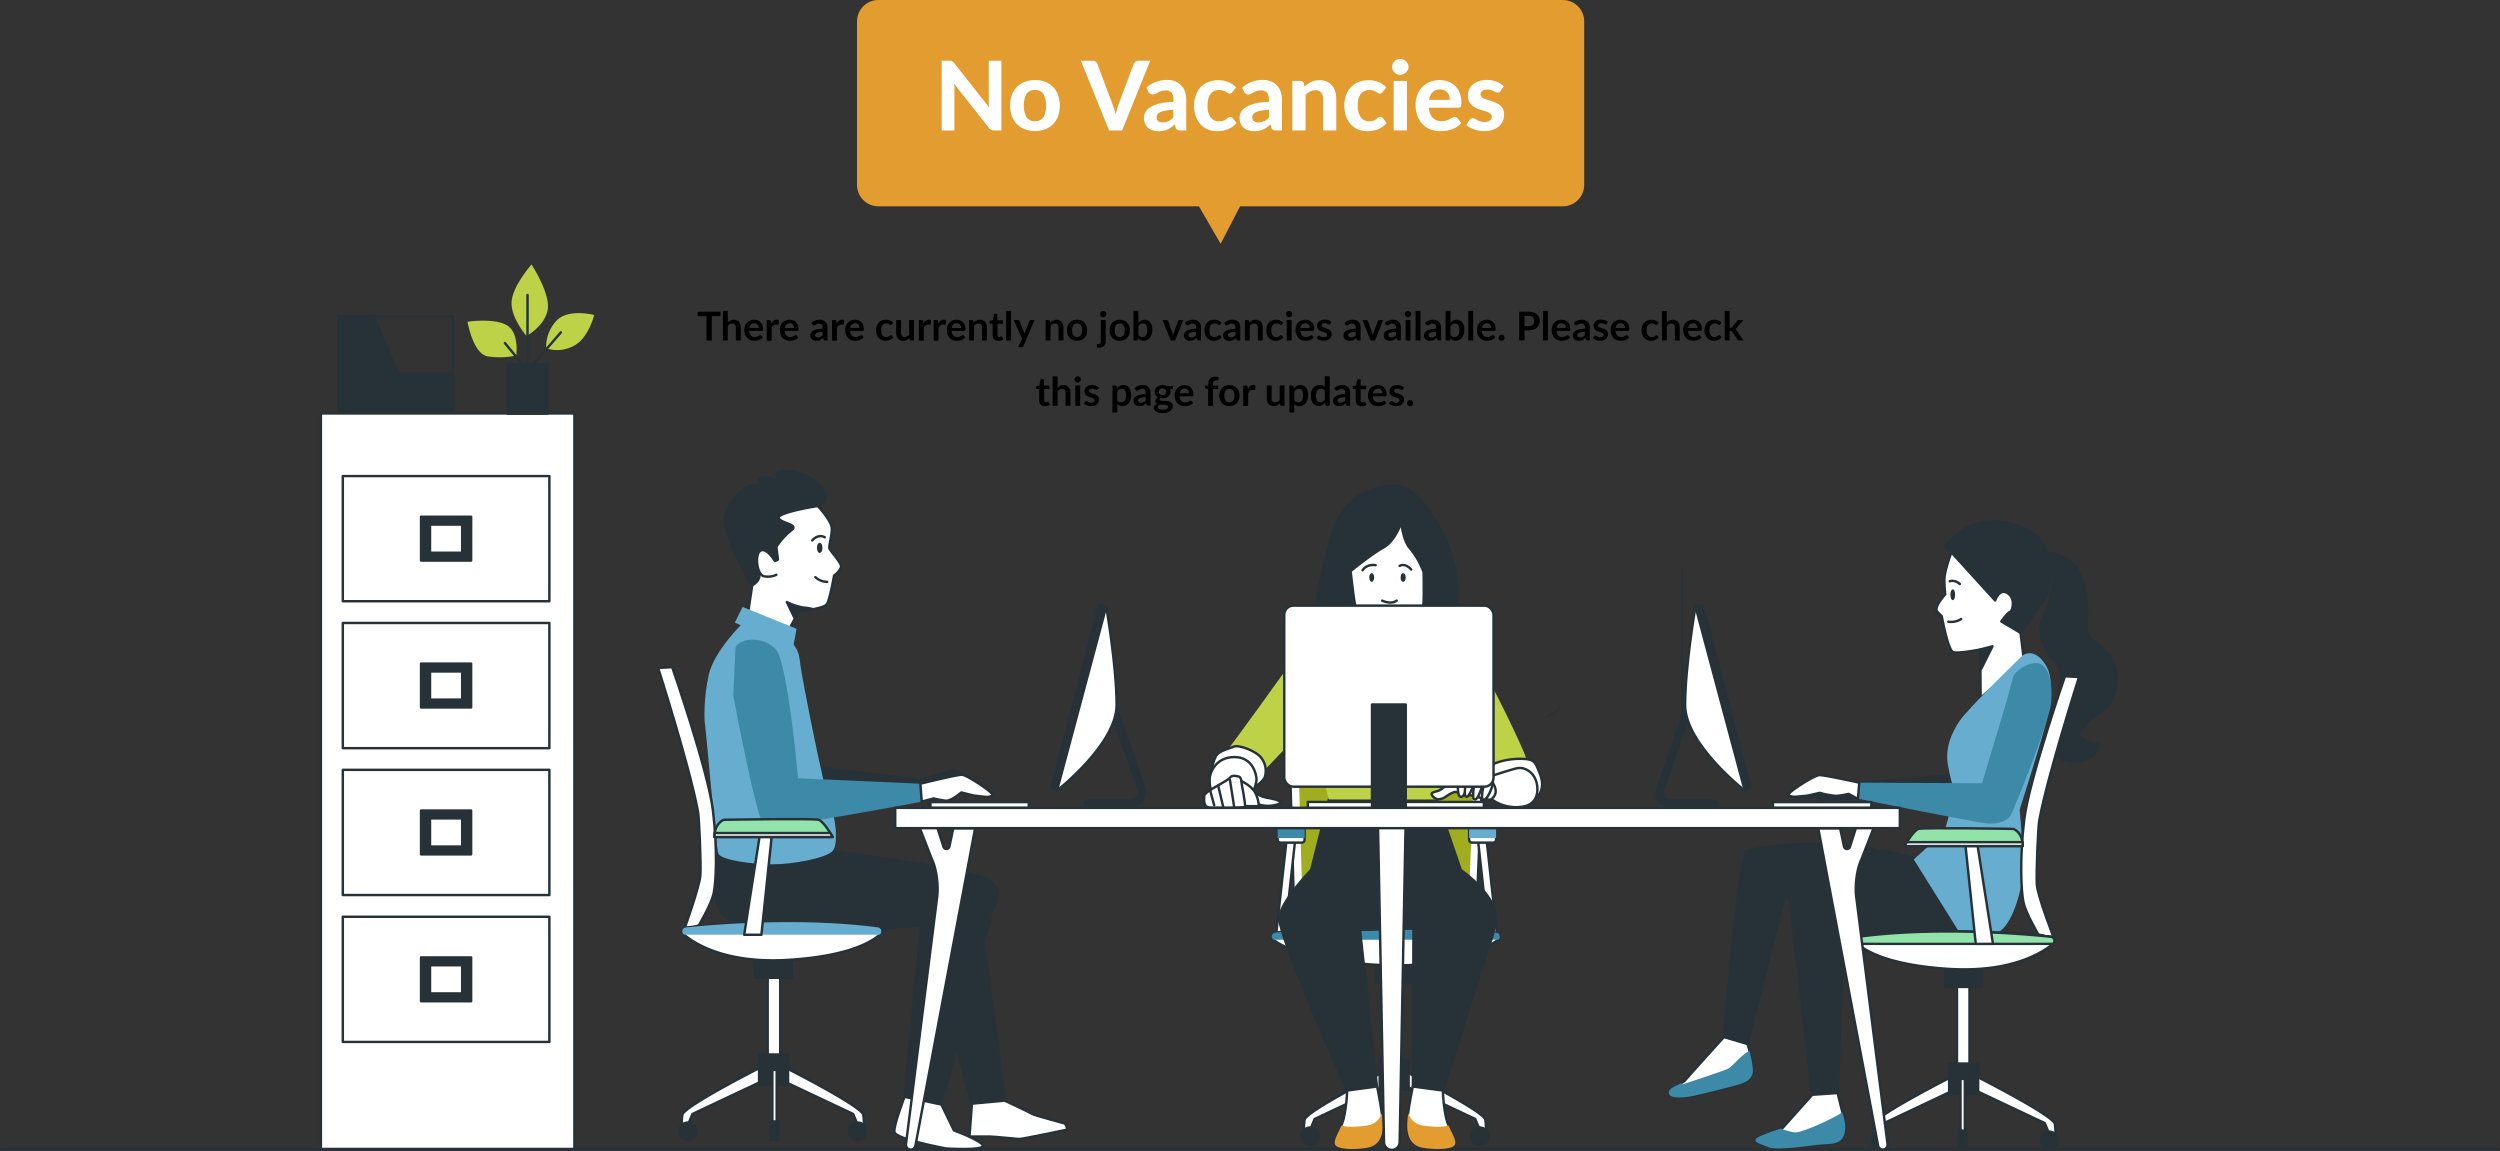<svg xmlns="http://www.w3.org/2000/svg" viewBox="0 0 1019.66 469.5"><rect x="0" y="0" width="1019.66" height="469.5" fill="#333333" stroke="none"/><defs><style>.cls-1,.cls-2{fill:none;}.cls-1,.cls-11,.cls-2,.cls-5,.cls-6{stroke:#263238;stroke-linecap:round;stroke-linejoin:round;}.cls-2{stroke-width:0.5px;}.cls-3{fill:#e39c30;}.cls-4,.cls-5{fill:#fff;}.cls-6,.cls-8{fill:#263238;}.cls-7{fill:#bdd247;}.cls-9{fill:#67adcf;}.cls-10{fill:#3d8aa8;}.cls-11{fill:#92e3a9;}.cls-12{fill:#9fad1f;}</style></defs><g id="Floor"><line class="cls-1" x1="0.5" y1="468.62" x2="1019.16" y2="468.62"></line></g><g id="Table"><line class="cls-1" x1="686.17" y1="295.99" x2="686.17" y2="231.92"></line><line class="cls-2" x1="636.1" y1="289.18" x2="630.55" y2="292.6"></line><path d="M281,227.29h-3.54v9.94h-2.18v-9.94H271.7V225.5H281Z" transform="translate(12.86 -98.36)"></path><path d="M284,229.8a4.46,4.46,0,0,1,1.07-.74,3.12,3.12,0,0,1,1.38-.29,3,3,0,0,1,1.2.23,2.44,2.44,0,0,1,.88.65,2.76,2.76,0,0,1,.54,1,4.3,4.3,0,0,1,.18,1.28v5.3h-2v-5.3a1.8,1.8,0,0,0-.35-1.18,1.3,1.3,0,0,0-1.06-.42,2.09,2.09,0,0,0-1,.24,3.37,3.37,0,0,0-.86.64v6h-2V225.17h2Z" transform="translate(12.86 -98.36)"></path><path d="M292.72,233.32a3.81,3.81,0,0,0,.23,1.1,2.23,2.23,0,0,0,.47.77,1.78,1.78,0,0,0,.69.46,2.56,2.56,0,0,0,.89.15,2.9,2.9,0,0,0,.84-.11,3.62,3.62,0,0,0,.62-.26l.46-.25a.82.82,0,0,1,.39-.11.41.41,0,0,1,.37.19l.57.73a3.79,3.79,0,0,1-.74.65,5,5,0,0,1-.87.42,4.16,4.16,0,0,1-.91.22,5.67,5.67,0,0,1-.91.07,4.47,4.47,0,0,1-1.61-.29,3.67,3.67,0,0,1-1.3-.85,4,4,0,0,1-.87-1.4,5.37,5.37,0,0,1-.31-1.92,4.73,4.73,0,0,1,.27-1.61,4,4,0,0,1,.79-1.3,3.76,3.76,0,0,1,1.26-.88,4.31,4.31,0,0,1,3.13-.07,3.1,3.1,0,0,1,1.14.73,3.41,3.41,0,0,1,.75,1.18,4.49,4.49,0,0,1,.27,1.61,1.4,1.4,0,0,1-.09.61.43.43,0,0,1-.38.16Zm3.82-1.21a2.25,2.25,0,0,0-.11-.74,1.6,1.6,0,0,0-.33-.6,1.53,1.53,0,0,0-.55-.41,1.94,1.94,0,0,0-.78-.15,1.85,1.85,0,0,0-1.37.49,2.44,2.44,0,0,0-.64,1.41Z" transform="translate(12.86 -98.36)"></path><path d="M301.73,230.35a3.49,3.49,0,0,1,.93-1.17,1.94,1.94,0,0,1,1.26-.43,1.53,1.53,0,0,1,.93.25l-.13,1.5a.42.42,0,0,1-.12.21.32.32,0,0,1-.2.06,2,2,0,0,1-.37,0,2.38,2.38,0,0,0-.46,0,1.55,1.55,0,0,0-.59.1,1.25,1.25,0,0,0-.47.28,1.8,1.8,0,0,0-.37.44,4.64,4.64,0,0,0-.29.59v5.13h-2V228.9H301a.65.65,0,0,1,.43.11.65.65,0,0,1,.16.4Z" transform="translate(12.86 -98.36)"></path><path d="M307.2,233.32a3.81,3.81,0,0,0,.23,1.1,2.23,2.23,0,0,0,.47.77,1.78,1.78,0,0,0,.69.46,2.56,2.56,0,0,0,.89.15,2.9,2.9,0,0,0,.84-.11,3.62,3.62,0,0,0,.62-.26l.46-.25a.82.82,0,0,1,.39-.11.41.41,0,0,1,.37.19l.57.73a3.79,3.79,0,0,1-.74.65,5,5,0,0,1-.87.42,4.16,4.16,0,0,1-.91.22,5.67,5.67,0,0,1-.91.07,4.47,4.47,0,0,1-1.61-.29,3.67,3.67,0,0,1-1.3-.85,4,4,0,0,1-.87-1.4,5.37,5.37,0,0,1-.31-1.92,4.73,4.73,0,0,1,.27-1.61,4,4,0,0,1,.79-1.3,3.76,3.76,0,0,1,1.26-.88,4.31,4.31,0,0,1,3.13-.07,3.1,3.1,0,0,1,1.14.73,3.41,3.41,0,0,1,.75,1.18,4.49,4.49,0,0,1,.27,1.61,1.4,1.4,0,0,1-.09.61.43.43,0,0,1-.38.16Zm3.82-1.21a2.25,2.25,0,0,0-.11-.74,1.73,1.73,0,0,0-.32-.6,1.66,1.66,0,0,0-.56-.41,1.94,1.94,0,0,0-.78-.15,1.85,1.85,0,0,0-1.37.49,2.44,2.44,0,0,0-.64,1.41Z" transform="translate(12.86 -98.36)"></path><path d="M318.07,230.06a5,5,0,0,1,3.46-1.31,3.35,3.35,0,0,1,1.3.24,2.82,2.82,0,0,1,1,.66,3.06,3.06,0,0,1,.6,1,3.9,3.9,0,0,1,.21,1.3v5.26h-.91a.88.88,0,0,1-.44-.09.61.61,0,0,1-.24-.34l-.18-.6c-.21.19-.42.35-.62.5a3.85,3.85,0,0,1-.62.36,4,4,0,0,1-.69.22,4.15,4.15,0,0,1-.82.08,3,3,0,0,1-1-.15,2,2,0,0,1-.77-.42,1.93,1.93,0,0,1-.51-.71,2.48,2.48,0,0,1-.18-1,2,2,0,0,1,.11-.63,2,2,0,0,1,.34-.59,2.87,2.87,0,0,1,.63-.54,4,4,0,0,1,.93-.44,8.67,8.67,0,0,1,1.3-.3,11.61,11.61,0,0,1,1.68-.14V232a1.87,1.87,0,0,0-.35-1.24,1.33,1.33,0,0,0-1-.4,2.59,2.59,0,0,0-.81.11,4.21,4.21,0,0,0-.56.26l-.45.26a.93.93,0,0,1-.44.11.61.61,0,0,1-.36-.11,1,1,0,0,1-.23-.26Zm4.59,3.61a12.25,12.25,0,0,0-1.46.15,4.56,4.56,0,0,0-.95.28,1.44,1.44,0,0,0-.51.4.89.89,0,0,0-.15.5.86.86,0,0,0,.31.75,1.37,1.37,0,0,0,.82.23,2.33,2.33,0,0,0,1.06-.23,2.94,2.94,0,0,0,.88-.67Z" transform="translate(12.86 -98.36)"></path><path d="M328.39,230.35a3.49,3.49,0,0,1,.93-1.17,1.91,1.91,0,0,1,1.26-.43,1.57,1.57,0,0,1,.93.25l-.13,1.5a.42.42,0,0,1-.12.21.33.33,0,0,1-.21.06,2,2,0,0,1-.36,0,2.49,2.49,0,0,0-.47,0,1.55,1.55,0,0,0-.59.1,1.21,1.21,0,0,0-.46.28,1.8,1.8,0,0,0-.37.44,4.62,4.62,0,0,0-.3.59v5.13h-2V228.9h1.18a.67.67,0,0,1,.43.11.71.71,0,0,1,.16.4Z" transform="translate(12.86 -98.36)"></path><path d="M333.86,233.32a3.81,3.81,0,0,0,.23,1.1,2,2,0,0,0,.47.77,1.71,1.71,0,0,0,.69.46,2.52,2.52,0,0,0,.89.15,3,3,0,0,0,.84-.11,3.49,3.49,0,0,0,.61-.26l.47-.25a.82.82,0,0,1,.38-.11.4.4,0,0,1,.37.19l.58.73a3.58,3.58,0,0,1-.75.65,4.56,4.56,0,0,1-.86.42,4.25,4.25,0,0,1-.92.22,5.63,5.63,0,0,1-.9.07,4.52,4.52,0,0,1-1.62-.29,3.63,3.63,0,0,1-1.29-.85,4,4,0,0,1-.87-1.4,5.36,5.36,0,0,1-.32-1.92,4.51,4.51,0,0,1,.28-1.61,3.81,3.81,0,0,1,.79-1.3,3.57,3.57,0,0,1,1.26-.88,4,4,0,0,1,1.67-.33,4,4,0,0,1,1.45.26,3.06,3.06,0,0,1,1.15.73,3.41,3.41,0,0,1,.75,1.18,4.49,4.49,0,0,1,.27,1.61,1.24,1.24,0,0,1-.1.61.41.41,0,0,1-.37.16Zm3.82-1.21a2.55,2.55,0,0,0-.11-.74,1.6,1.6,0,0,0-.33-.6,1.53,1.53,0,0,0-.55-.41,2,2,0,0,0-.79-.15,1.83,1.83,0,0,0-1.36.49,2.38,2.38,0,0,0-.64,1.41Z" transform="translate(12.86 -98.36)"></path><path d="M350.89,230.66a.76.76,0,0,1-.18.18.37.37,0,0,1-.25.07.51.51,0,0,1-.3-.1l-.35-.21a2.16,2.16,0,0,0-.48-.21,2.26,2.26,0,0,0-.69-.09,2.12,2.12,0,0,0-.93.19,1.84,1.84,0,0,0-.66.55,2.53,2.53,0,0,0-.39.86,4.49,4.49,0,0,0-.13,1.15,4.66,4.66,0,0,0,.14,1.18,2.66,2.66,0,0,0,.41.88,1.83,1.83,0,0,0,.65.53,2,2,0,0,0,.86.18,2.29,2.29,0,0,0,.77-.11,2.56,2.56,0,0,0,.5-.26l.36-.26a.52.52,0,0,1,.33-.12.4.4,0,0,1,.37.19l.57.73a4,4,0,0,1-.72.65,4.45,4.45,0,0,1-.81.42,3.5,3.5,0,0,1-.86.22,5.14,5.14,0,0,1-.88.07,3.75,3.75,0,0,1-1.45-.29,3.4,3.4,0,0,1-1.19-.84,4.12,4.12,0,0,1-.81-1.35,5.39,5.39,0,0,1-.29-1.82,5.18,5.18,0,0,1,.26-1.7,3.9,3.9,0,0,1,.78-1.36,3.47,3.47,0,0,1,1.26-.89,4.29,4.29,0,0,1,1.74-.33,4.12,4.12,0,0,1,1.63.3,4,4,0,0,1,1.26.86Z" transform="translate(12.86 -98.36)"></path><path d="M359.91,228.9v8.33h-1.22a.47.47,0,0,1-.5-.37l-.14-.66a4.81,4.81,0,0,1-1.13.84,3.13,3.13,0,0,1-1.45.32,3,3,0,0,1-1.21-.23,2.61,2.61,0,0,1-.88-.66,3.09,3.09,0,0,1-.54-1,4.3,4.3,0,0,1-.18-1.28V228.9h2v5.29a1.75,1.75,0,0,0,.35,1.18,1.3,1.3,0,0,0,1.06.42,2.16,2.16,0,0,0,1-.23,3.37,3.37,0,0,0,.86-.64v-6Z" transform="translate(12.86 -98.36)"></path><path d="M363.78,230.35a3.49,3.49,0,0,1,.93-1.17,1.93,1.93,0,0,1,1.26-.43,1.53,1.53,0,0,1,.93.25l-.13,1.5a.42.42,0,0,1-.12.21.33.33,0,0,1-.21.06,2,2,0,0,1-.36,0,2.45,2.45,0,0,0-.46,0,1.61,1.61,0,0,0-.6.1,1.3,1.3,0,0,0-.46.28,1.8,1.8,0,0,0-.37.44,4.64,4.64,0,0,0-.29.59v5.13h-2V228.9h1.18a.67.67,0,0,1,.43.11.71.71,0,0,1,.16.4Z" transform="translate(12.86 -98.36)"></path><path d="M369.83,230.35a3.49,3.49,0,0,1,.93-1.17,2,2,0,0,1,1.27-.43,1.52,1.52,0,0,1,.92.25l-.13,1.5a.42.42,0,0,1-.12.21.32.32,0,0,1-.2.06,1.86,1.86,0,0,1-.36,0,2.56,2.56,0,0,0-.47,0,1.55,1.55,0,0,0-.59.1,1.25,1.25,0,0,0-.47.28,1.8,1.8,0,0,0-.37.44,4.64,4.64,0,0,0-.29.59v5.13h-2V228.9h1.17a.65.65,0,0,1,.43.11.65.65,0,0,1,.16.4Z" transform="translate(12.86 -98.36)"></path><path d="M375.3,233.32a3.81,3.81,0,0,0,.23,1.1,2.23,2.23,0,0,0,.47.77,1.78,1.78,0,0,0,.69.46,2.56,2.56,0,0,0,.89.15,2.9,2.9,0,0,0,.84-.11,3.62,3.62,0,0,0,.62-.26l.46-.25a.82.82,0,0,1,.39-.11.41.41,0,0,1,.37.19l.57.73a3.79,3.79,0,0,1-.74.65,5,5,0,0,1-.87.42,4.16,4.16,0,0,1-.91.22,5.67,5.67,0,0,1-.91.07,4.47,4.47,0,0,1-1.61-.29,3.67,3.67,0,0,1-1.3-.85,4,4,0,0,1-.87-1.4,5.37,5.37,0,0,1-.31-1.92,4.73,4.73,0,0,1,.27-1.61,4,4,0,0,1,.79-1.3,3.76,3.76,0,0,1,1.26-.88,4.31,4.31,0,0,1,3.13-.07,3.1,3.1,0,0,1,1.14.73,3.41,3.41,0,0,1,.75,1.18,4.49,4.49,0,0,1,.27,1.61,1.4,1.4,0,0,1-.09.61.43.43,0,0,1-.38.16Zm3.82-1.21a2.25,2.25,0,0,0-.11-.74,1.73,1.73,0,0,0-.32-.6,1.66,1.66,0,0,0-.56-.41,1.94,1.94,0,0,0-.78-.15,1.85,1.85,0,0,0-1.37.49,2.44,2.44,0,0,0-.64,1.41Z" transform="translate(12.86 -98.36)"></path><path d="M384.3,229.93a4.69,4.69,0,0,1,.53-.47,3.64,3.64,0,0,1,.59-.37,3.52,3.52,0,0,1,.67-.23,3.21,3.21,0,0,1,.78-.09,3.07,3.07,0,0,1,1.21.23,2.62,2.62,0,0,1,.88.65,2.9,2.9,0,0,1,.53,1,4,4,0,0,1,.19,1.28v5.3h-2v-5.3a1.75,1.75,0,0,0-.35-1.18,1.29,1.29,0,0,0-1.06-.42,2,2,0,0,0-1,.24,3.37,3.37,0,0,0-.86.64v6h-2V228.9h1.23a.5.5,0,0,1,.51.37Z" transform="translate(12.86 -98.36)"></path><path d="M394.24,237.36a2.19,2.19,0,0,1-1.67-.62,2.33,2.33,0,0,1-.58-1.69V230.4h-.85a.4.4,0,0,1-.28-.1.44.44,0,0,1-.11-.32v-.79l1.34-.22.42-2.27a.48.48,0,0,1,.15-.25.48.48,0,0,1,.29-.09h1V229h2.23v1.42H394v4.51a.93.93,0,0,0,.19.61.65.65,0,0,0,.53.22.93.93,0,0,0,.31,0,1.12,1.12,0,0,0,.22-.1l.16-.09a.28.28,0,0,1,.15,0,.24.24,0,0,1,.15,0l.12.13.6,1a3,3,0,0,1-1,.55A3.87,3.87,0,0,1,394.24,237.36Z" transform="translate(12.86 -98.36)"></path><path d="M399.52,225.17v12.06h-2V225.17Z" transform="translate(12.86 -98.36)"></path><path d="M409.09,228.9l-4.54,10.61a.72.72,0,0,1-.23.32.65.65,0,0,1-.43.11H402.4L404,236.6l-3.36-7.7h1.76a.55.55,0,0,1,.37.12.73.73,0,0,1,.2.26l1.76,4.31a3.81,3.81,0,0,1,.15.44c.05.15.08.3.12.45.05-.15.1-.31.15-.45s.1-.3.16-.45l1.67-4.3a.58.58,0,0,1,.22-.27.57.57,0,0,1,.33-.11Z" transform="translate(12.86 -98.36)"></path><path d="M415.5,229.93a4.69,4.69,0,0,1,.53-.47,3.64,3.64,0,0,1,.59-.37,3.52,3.52,0,0,1,.67-.23,3.21,3.21,0,0,1,.78-.09,3.07,3.07,0,0,1,1.21.23,2.62,2.62,0,0,1,.88.65,2.9,2.9,0,0,1,.53,1,4,4,0,0,1,.19,1.28v5.3h-2v-5.3a1.75,1.75,0,0,0-.35-1.18,1.29,1.29,0,0,0-1.06-.42,2,2,0,0,0-1,.24,3.21,3.21,0,0,0-.86.64v6h-2V228.9h1.23a.5.5,0,0,1,.51.37Z" transform="translate(12.86 -98.36)"></path><path d="M426.46,228.77a4.56,4.56,0,0,1,1.68.3,3.65,3.65,0,0,1,1.3.86,3.58,3.58,0,0,1,.83,1.34,5.61,5.61,0,0,1,0,3.56,3.74,3.74,0,0,1-.83,1.36,3.65,3.65,0,0,1-1.3.86,4.56,4.56,0,0,1-1.68.3,4.63,4.63,0,0,1-1.7-.3,3.65,3.65,0,0,1-1.3-.86,3.91,3.91,0,0,1-.84-1.36,5.61,5.61,0,0,1,0-3.56,3.73,3.73,0,0,1,.84-1.34,3.65,3.65,0,0,1,1.3-.86A4.63,4.63,0,0,1,426.46,228.77Zm0,7a1.76,1.76,0,0,0,1.53-.7,3.45,3.45,0,0,0,.5-2A3.5,3.5,0,0,0,428,231a2,2,0,0,0-3.09,0,4.36,4.36,0,0,0,0,4.09A1.79,1.79,0,0,0,426.46,235.81Z" transform="translate(12.86 -98.36)"></path><path d="M438.11,228.9v8.61a3.4,3.4,0,0,1-.14,1,2.09,2.09,0,0,1-1.27,1.41,3.25,3.25,0,0,1-1.24.21,4.39,4.39,0,0,1-.53,0,2.42,2.42,0,0,1-.5-.12l.07-1.08a.25.25,0,0,1,.13-.2,1.19,1.19,0,0,1,.41-.05,1.88,1.88,0,0,0,.51-.06.78.78,0,0,0,.33-.19.86.86,0,0,0,.17-.36,2.06,2.06,0,0,0,.05-.54V228.9Zm.28-2.42a1.13,1.13,0,0,1-.11.48,1.15,1.15,0,0,1-.28.4,1,1,0,0,1-.41.27,1.26,1.26,0,0,1-.51.11,1.13,1.13,0,0,1-.48-.11,1.09,1.09,0,0,1-.4-.27,1.28,1.28,0,0,1-.27-.4,1.12,1.12,0,0,1-.1-.48,1.18,1.18,0,0,1,.1-.5,1.33,1.33,0,0,1,.27-.41,1.41,1.41,0,0,1,.4-.27,1.12,1.12,0,0,1,.48-.1,1.25,1.25,0,0,1,.51.1,1.33,1.33,0,0,1,.41.27,1.2,1.2,0,0,1,.28.41A1.18,1.18,0,0,1,438.39,226.48Z" transform="translate(12.86 -98.36)"></path><path d="M443.84,228.77a4.49,4.49,0,0,1,1.68.3,3.65,3.65,0,0,1,1.3.86,3.58,3.58,0,0,1,.83,1.34,5.43,5.43,0,0,1,0,3.56,3.74,3.74,0,0,1-.83,1.36,3.65,3.65,0,0,1-1.3.86,4.49,4.49,0,0,1-1.68.3,4.54,4.54,0,0,1-1.69-.3,3.69,3.69,0,0,1-1.31-.86,3.89,3.89,0,0,1-.83-1.36,5.43,5.43,0,0,1,0-3.56,3.64,3.64,0,0,1,2.14-2.2A4.54,4.54,0,0,1,443.84,228.77Zm0,7a1.78,1.78,0,0,0,1.54-.7,3.53,3.53,0,0,0,.5-2,3.58,3.58,0,0,0-.5-2.06,1.76,1.76,0,0,0-1.54-.7,1.78,1.78,0,0,0-1.56.71,4.36,4.36,0,0,0,0,4.09A1.82,1.82,0,0,0,443.84,235.81Z" transform="translate(12.86 -98.36)"></path><path d="M451.48,229.93a3.87,3.87,0,0,1,1.12-.84,3,3,0,0,1,1.4-.32,2.92,2.92,0,0,1,1.3.29,2.77,2.77,0,0,1,1,.81,4.08,4.08,0,0,1,.63,1.29,6.29,6.29,0,0,1,.22,1.69,6.67,6.67,0,0,1-.25,1.85,4.26,4.26,0,0,1-.72,1.41A3.21,3.21,0,0,1,455,237a3.17,3.17,0,0,1-1.46.33,3,3,0,0,1-.7-.08,2.75,2.75,0,0,1-.59-.21,3.3,3.3,0,0,1-.49-.34,3.51,3.51,0,0,1-.42-.44l-.09.56a.49.49,0,0,1-.17.3.51.51,0,0,1-.32.09h-1.32V225.17h2Zm0,5.14a2,2,0,0,0,1.59.75,2,2,0,0,0,.83-.16,1.58,1.58,0,0,0,.63-.52,2.49,2.49,0,0,0,.4-.9,5.53,5.53,0,0,0,.14-1.31,3.34,3.34,0,0,0-.46-2,1.53,1.53,0,0,0-1.3-.61,2,2,0,0,0-1,.26,3.54,3.54,0,0,0-.82.75Z" transform="translate(12.86 -98.36)"></path><path d="M469.74,228.9l-3.3,8.33h-1.82l-3.3-8.33H463a.62.62,0,0,1,.37.11.44.44,0,0,1,.2.27l1.61,4.44c.09.26.16.52.23.76s.12.5.17.75q.07-.37.18-.75c.06-.24.14-.5.23-.76l1.64-4.44a.6.6,0,0,1,.2-.27.61.61,0,0,1,.35-.11Z" transform="translate(12.86 -98.36)"></path><path d="M470.41,230.06a5,5,0,0,1,3.45-1.31,3.36,3.36,0,0,1,1.31.24,2.78,2.78,0,0,1,1,.66,2.92,2.92,0,0,1,.61,1,3.89,3.89,0,0,1,.2,1.3v5.26h-.9a.88.88,0,0,1-.44-.09.58.58,0,0,1-.25-.34l-.17-.6c-.21.19-.42.35-.62.5a3.94,3.94,0,0,1-.63.36,3.49,3.49,0,0,1-.69.22,4,4,0,0,1-.81.08,3.05,3.05,0,0,1-1-.15,2.06,2.06,0,0,1-.77-.42,2,2,0,0,1-.5-.71,2.48,2.48,0,0,1-.18-1,2,2,0,0,1,.11-.63,1.77,1.77,0,0,1,.34-.59,3,3,0,0,1,.62-.54,4.33,4.33,0,0,1,.94-.44,8.82,8.82,0,0,1,1.29-.3,11.76,11.76,0,0,1,1.69-.14V232a1.82,1.82,0,0,0-.36-1.24,1.33,1.33,0,0,0-1-.4,2.69,2.69,0,0,0-.81.11,4.21,4.21,0,0,0-.56.26l-.44.26a.93.93,0,0,1-.44.11A.61.61,0,0,1,471,231a.71.71,0,0,1-.23-.26Zm4.59,3.61a12,12,0,0,0-1.46.15,4.38,4.38,0,0,0-1,.28,1.28,1.28,0,0,0-.51.4.89.89,0,0,0-.15.5.86.86,0,0,0,.31.75,1.36,1.36,0,0,0,.81.23,2.38,2.38,0,0,0,1.07-.23,3.07,3.07,0,0,0,.88-.67Z" transform="translate(12.86 -98.36)"></path><path d="M484.8,230.66a.76.76,0,0,1-.18.18.33.33,0,0,1-.24.07.47.47,0,0,1-.3-.1l-.35-.21a2.67,2.67,0,0,0-.48-.21,2.33,2.33,0,0,0-.7-.09,2,2,0,0,0-.92.19,1.68,1.68,0,0,0-.66.55,2.36,2.36,0,0,0-.4.86,5,5,0,0,0-.13,1.15,4.66,4.66,0,0,0,.14,1.18,2.87,2.87,0,0,0,.41.88,1.83,1.83,0,0,0,.65.53,2,2,0,0,0,.86.18,2.39,2.39,0,0,0,.78-.11,2.89,2.89,0,0,0,.5-.26l.35-.26a.52.52,0,0,1,.34-.12.39.39,0,0,1,.36.19l.58.73a4.36,4.36,0,0,1-.72.65,4.45,4.45,0,0,1-.81.42,3.75,3.75,0,0,1-.86.22,5.3,5.3,0,0,1-.88.07,3.68,3.68,0,0,1-1.45-.29,3.35,3.35,0,0,1-1.2-.84,3.93,3.93,0,0,1-.8-1.35,5.15,5.15,0,0,1-.3-1.82,5.46,5.46,0,0,1,.26-1.7,4.06,4.06,0,0,1,.78-1.36,3.47,3.47,0,0,1,1.26-.89,4.35,4.35,0,0,1,1.74-.33,4.17,4.17,0,0,1,1.64.3,4.22,4.22,0,0,1,1.26.86Z" transform="translate(12.86 -98.36)"></path><path d="M486.46,230.06a5,5,0,0,1,3.46-1.31,3.35,3.35,0,0,1,1.3.24,2.82,2.82,0,0,1,1,.66,3.06,3.06,0,0,1,.6,1A3.9,3.9,0,0,1,493,232v5.26h-.91a.88.88,0,0,1-.44-.09.61.61,0,0,1-.24-.34l-.18-.6c-.21.19-.42.35-.62.5a3.85,3.85,0,0,1-.62.36,4,4,0,0,1-.69.22,4.15,4.15,0,0,1-.82.08,3,3,0,0,1-1-.15,2,2,0,0,1-.77-.42,1.93,1.93,0,0,1-.51-.71,2.48,2.48,0,0,1-.18-1,2,2,0,0,1,.11-.63,1.77,1.77,0,0,1,.34-.59,2.87,2.87,0,0,1,.63-.54,4,4,0,0,1,.93-.44,8.67,8.67,0,0,1,1.3-.3,11.61,11.61,0,0,1,1.68-.14V232a1.87,1.87,0,0,0-.35-1.24,1.33,1.33,0,0,0-1-.4,2.59,2.59,0,0,0-.81.11,4.21,4.21,0,0,0-.56.26l-.45.26a.93.93,0,0,1-.44.11.61.61,0,0,1-.36-.11,1,1,0,0,1-.23-.26Zm4.59,3.61a12.25,12.25,0,0,0-1.46.15,4.56,4.56,0,0,0-.95.28,1.44,1.44,0,0,0-.51.4.89.89,0,0,0-.15.5.86.86,0,0,0,.31.75,1.37,1.37,0,0,0,.82.23,2.33,2.33,0,0,0,1.06-.23,2.94,2.94,0,0,0,.88-.67Z" transform="translate(12.86 -98.36)"></path><path d="M496.76,229.93a4.78,4.78,0,0,1,.54-.47,3.25,3.25,0,0,1,.59-.37,3.52,3.52,0,0,1,.67-.23,3.1,3.1,0,0,1,.78-.09,3,3,0,0,1,1.2.23,2.44,2.44,0,0,1,.88.65,2.76,2.76,0,0,1,.54,1,4.3,4.3,0,0,1,.18,1.28v5.3h-2v-5.3a1.8,1.8,0,0,0-.35-1.18,1.3,1.3,0,0,0-1.06-.42,2.09,2.09,0,0,0-1,.24,3.37,3.37,0,0,0-.86.64v6h-2V228.9h1.23a.51.51,0,0,1,.51.37Z" transform="translate(12.86 -98.36)"></path><path d="M510,230.66a.74.74,0,0,1-.17.18.37.37,0,0,1-.25.07.51.51,0,0,1-.3-.1l-.35-.21a2.16,2.16,0,0,0-.48-.21,2.31,2.31,0,0,0-.69-.09,2.09,2.09,0,0,0-.93.19,1.84,1.84,0,0,0-.66.55,2.2,2.2,0,0,0-.39.86,4.49,4.49,0,0,0-.13,1.15,4.25,4.25,0,0,0,.14,1.18,2.47,2.47,0,0,0,.41.88,1.75,1.75,0,0,0,.65.53,2,2,0,0,0,.86.18,2.29,2.29,0,0,0,.77-.11,2.56,2.56,0,0,0,.5-.26l.35-.26a.54.54,0,0,1,.34-.12.42.42,0,0,1,.37.19l.57.73a4,4,0,0,1-.72.65,4.45,4.45,0,0,1-.81.42,3.62,3.62,0,0,1-.86.22,5.22,5.22,0,0,1-.88.07,3.72,3.72,0,0,1-1.45-.29,3.4,3.4,0,0,1-1.19-.84,4.12,4.12,0,0,1-.81-1.35,5.77,5.77,0,0,1,0-3.52,3.88,3.88,0,0,1,.77-1.36,3.51,3.51,0,0,1,1.27-.89,4.27,4.27,0,0,1,1.73-.33,4.14,4.14,0,0,1,1.64.3,4,4,0,0,1,1.26.86Z" transform="translate(12.86 -98.36)"></path><path d="M514.21,226.48a1.12,1.12,0,0,1-.1.48,1.3,1.3,0,0,1-.28.4,1.22,1.22,0,0,1-.41.27,1.26,1.26,0,0,1-.51.11,1.21,1.21,0,0,1-.49-.11,1.18,1.18,0,0,1-.4-.27,1.28,1.28,0,0,1-.27-.4,1.12,1.12,0,0,1-.1-.48,1.18,1.18,0,0,1,.1-.5,1.33,1.33,0,0,1,.27-.41,1.56,1.56,0,0,1,.4-.27,1.19,1.19,0,0,1,.49-.1,1.25,1.25,0,0,1,.51.1,1.62,1.62,0,0,1,.41.27,1.35,1.35,0,0,1,.28.41A1.18,1.18,0,0,1,514.21,226.48Zm-.27,2.42v8.33h-2V228.9Z" transform="translate(12.86 -98.36)"></path><path d="M517.52,233.32a4.18,4.18,0,0,0,.23,1.1,2.23,2.23,0,0,0,.47.77,1.86,1.86,0,0,0,.69.46,2.56,2.56,0,0,0,.89.15,2.9,2.9,0,0,0,.84-.11,3.62,3.62,0,0,0,.62-.26l.46-.25a.82.82,0,0,1,.39-.11.41.41,0,0,1,.37.19l.58.73a4.17,4.17,0,0,1-.75.65,4.65,4.65,0,0,1-.87.42,4.16,4.16,0,0,1-.91.22,5.67,5.67,0,0,1-.91.07,4.51,4.51,0,0,1-1.61-.29,3.67,3.67,0,0,1-1.3-.85,4,4,0,0,1-.87-1.4,5.37,5.37,0,0,1-.31-1.92,4.73,4.73,0,0,1,.27-1.61,4,4,0,0,1,.79-1.3,3.76,3.76,0,0,1,1.26-.88,4.13,4.13,0,0,1,1.68-.33A4.06,4.06,0,0,1,521,229a3.1,3.1,0,0,1,1.14.73,3.41,3.41,0,0,1,.75,1.18,4.49,4.49,0,0,1,.27,1.61,1.4,1.4,0,0,1-.09.61.43.43,0,0,1-.38.16Zm3.82-1.21a2.25,2.25,0,0,0-.11-.74,1.73,1.73,0,0,0-.32-.6,1.66,1.66,0,0,0-.56-.41,1.9,1.9,0,0,0-.78-.15,1.85,1.85,0,0,0-1.37.49,2.5,2.5,0,0,0-.64,1.41Z" transform="translate(12.86 -98.36)"></path><path d="M529.72,230.53a.59.59,0,0,1-.17.18.48.48,0,0,1-.22,0,.79.79,0,0,1-.32-.08l-.38-.18a2.91,2.91,0,0,0-.5-.18,2.19,2.19,0,0,0-.66-.09,1.49,1.49,0,0,0-.93.26.78.78,0,0,0-.34.65.61.61,0,0,0,.18.45,1.5,1.5,0,0,0,.46.32,3.52,3.52,0,0,0,.65.25c.25.07.49.15.75.24s.49.19.74.3a2.59,2.59,0,0,1,.65.42,1.85,1.85,0,0,1,.46.61,1.88,1.88,0,0,1,.18.86,2.72,2.72,0,0,1-.22,1.11,2.27,2.27,0,0,1-.63.87,3,3,0,0,1-1,.58,4.44,4.44,0,0,1-1.43.21,4.6,4.6,0,0,1-.84-.08,5.14,5.14,0,0,1-1.48-.54,3.08,3.08,0,0,1-.57-.41l.47-.76a.7.7,0,0,1,.21-.21.56.56,0,0,1,.3-.07.65.65,0,0,1,.36.1l.38.23a3.66,3.66,0,0,0,.52.23,2.31,2.31,0,0,0,.75.1,2.15,2.15,0,0,0,.61-.08,1.2,1.2,0,0,0,.42-.23.87.87,0,0,0,.25-.32.94.94,0,0,0,.07-.37.69.69,0,0,0-.17-.48,1.65,1.65,0,0,0-.46-.33,4.58,4.58,0,0,0-.66-.24l-.75-.24a7.12,7.12,0,0,1-.76-.31,2.46,2.46,0,0,1-.66-.44,2.11,2.11,0,0,1-.46-.66,2.23,2.23,0,0,1-.17-.94,2.31,2.31,0,0,1,.2-1,2.26,2.26,0,0,1,.6-.81,3,3,0,0,1,1-.55,4,4,0,0,1,1.36-.21,4.13,4.13,0,0,1,1.56.29,3.77,3.77,0,0,1,1.18.74Z" transform="translate(12.86 -98.36)"></path><path d="M535.52,230.06a5,5,0,0,1,3.46-1.31,3.4,3.4,0,0,1,1.31.24,2.69,2.69,0,0,1,1.57,1.68,3.9,3.9,0,0,1,.21,1.3v5.26h-.91a.9.9,0,0,1-.44-.09.61.61,0,0,1-.24-.34l-.18-.6c-.21.19-.42.35-.62.5a3.46,3.46,0,0,1-.62.36,4,4,0,0,1-.69.22,4.15,4.15,0,0,1-.82.08,3,3,0,0,1-1-.15,2,2,0,0,1-.77-.42,1.93,1.93,0,0,1-.51-.71,2.68,2.68,0,0,1-.17-1,2,2,0,0,1,.1-.63,1.81,1.81,0,0,1,.35-.59,2.8,2.8,0,0,1,.62-.54,4,4,0,0,1,.93-.44,8.67,8.67,0,0,1,1.3-.3,11.61,11.61,0,0,1,1.68-.14V232a1.82,1.82,0,0,0-.35-1.24,1.33,1.33,0,0,0-1-.4,2.59,2.59,0,0,0-.81.11,4.21,4.21,0,0,0-.56.26l-.44.26a1,1,0,0,1-.45.11.56.56,0,0,1-.35-.11.85.85,0,0,1-.24-.26Zm4.59,3.61a12.48,12.48,0,0,0-1.46.15,4.27,4.27,0,0,0-.94.28,1.4,1.4,0,0,0-.52.4,1,1,0,0,0,.16,1.25,1.37,1.37,0,0,0,.82.23,2.41,2.41,0,0,0,1.07-.23,2.91,2.91,0,0,0,.87-.67Z" transform="translate(12.86 -98.36)"></path><path d="M551.26,228.9l-3.3,8.33h-1.82l-3.3-8.33h1.66a.62.62,0,0,1,.37.11.48.48,0,0,1,.2.27l1.61,4.44c.08.26.16.52.22.76a6.74,6.74,0,0,1,.17.75l.18-.75c.07-.24.15-.5.24-.76l1.64-4.44a.48.48,0,0,1,.2-.27.58.58,0,0,1,.35-.11Z" transform="translate(12.86 -98.36)"></path><path d="M551.93,230.06a5,5,0,0,1,3.45-1.31,3.4,3.4,0,0,1,1.31.24,2.78,2.78,0,0,1,1,.66,2.92,2.92,0,0,1,.61,1,4.17,4.17,0,0,1,.2,1.3v5.26h-.91a.86.86,0,0,1-.43-.09.58.58,0,0,1-.25-.34l-.18-.6c-.21.19-.41.35-.61.5a3.94,3.94,0,0,1-.63.36,3.49,3.49,0,0,1-.69.22,4.15,4.15,0,0,1-.82.08,3,3,0,0,1-1-.15,2.06,2.06,0,0,1-.77-.42,1.91,1.91,0,0,1-.5-.71,2.48,2.48,0,0,1-.18-1,2,2,0,0,1,.1-.63,1.81,1.81,0,0,1,.35-.59,3,3,0,0,1,.62-.54,4.12,4.12,0,0,1,.94-.44,8.82,8.82,0,0,1,1.29-.3,11.76,11.76,0,0,1,1.69-.14V232a1.82,1.82,0,0,0-.36-1.24,1.33,1.33,0,0,0-1-.4,2.69,2.69,0,0,0-.81.11,4.21,4.21,0,0,0-.56.26l-.44.26a1,1,0,0,1-.44.11.61.61,0,0,1-.36-.11.85.85,0,0,1-.24-.26Zm4.59,3.61a12,12,0,0,0-1.46.15,4.38,4.38,0,0,0-.95.28,1.28,1.28,0,0,0-.51.4.83.83,0,0,0-.16.5.86.86,0,0,0,.32.75,1.34,1.34,0,0,0,.81.23,2.38,2.38,0,0,0,1.07-.23,3.07,3.07,0,0,0,.88-.67Z" transform="translate(12.86 -98.36)"></path><path d="M562.71,226.48a1.13,1.13,0,0,1-.11.48,1.15,1.15,0,0,1-.28.4,1,1,0,0,1-.41.27,1.17,1.17,0,0,1-1,0,1.09,1.09,0,0,1-.4-.27,1,1,0,0,1-.27-.4,1.13,1.13,0,0,1-.11-.48,1.18,1.18,0,0,1,.11-.5,1,1,0,0,1,.27-.41,1.41,1.41,0,0,1,.4-.27,1.16,1.16,0,0,1,.49-.1,1.18,1.18,0,0,1,.5.1,1.33,1.33,0,0,1,.41.27,1.2,1.2,0,0,1,.28.41A1.18,1.18,0,0,1,562.71,226.48Zm-.28,2.42v8.33h-2V228.9Z" transform="translate(12.86 -98.36)"></path><path d="M566.5,225.17v12.06h-2V225.17Z" transform="translate(12.86 -98.36)"></path><path d="M568.31,230.06a5,5,0,0,1,3.46-1.31,3.31,3.31,0,0,1,1.3.24,2.82,2.82,0,0,1,1,.66,3.06,3.06,0,0,1,.6,1,3.9,3.9,0,0,1,.21,1.3v5.26H574a.9.9,0,0,1-.44-.09.61.61,0,0,1-.24-.34l-.18-.6c-.21.19-.42.35-.62.5a3.85,3.85,0,0,1-.62.36,4,4,0,0,1-.69.22,4.15,4.15,0,0,1-.82.08,3,3,0,0,1-1-.15,2,2,0,0,1-.77-.42,1.93,1.93,0,0,1-.51-.71,2.68,2.68,0,0,1-.17-1,2,2,0,0,1,.1-.63,1.81,1.81,0,0,1,.35-.59,2.8,2.8,0,0,1,.62-.54,4,4,0,0,1,.93-.44,8.67,8.67,0,0,1,1.3-.3,11.61,11.61,0,0,1,1.68-.14V232a1.82,1.82,0,0,0-.35-1.24,1.33,1.33,0,0,0-1-.4,2.59,2.59,0,0,0-.81.11,4.21,4.21,0,0,0-.56.26l-.45.26a.93.93,0,0,1-.44.11.61.61,0,0,1-.36-.11,1,1,0,0,1-.23-.26Zm4.59,3.61a12.48,12.48,0,0,0-1.46.15,4.56,4.56,0,0,0-1,.28,1.44,1.44,0,0,0-.51.4.89.89,0,0,0-.15.5.86.86,0,0,0,.31.75,1.37,1.37,0,0,0,.82.23,2.33,2.33,0,0,0,1.06-.23,2.94,2.94,0,0,0,.88-.67Z" transform="translate(12.86 -98.36)"></path><path d="M578.74,229.93a3.87,3.87,0,0,1,1.12-.84,3,3,0,0,1,1.4-.32,2.92,2.92,0,0,1,1.3.29,2.77,2.77,0,0,1,1,.81,4.08,4.08,0,0,1,.63,1.29,5.91,5.91,0,0,1,.22,1.69,6.67,6.67,0,0,1-.25,1.85,4.26,4.26,0,0,1-.72,1.41,3.26,3.26,0,0,1-1.12.91,3.23,3.23,0,0,1-1.46.33,3.08,3.08,0,0,1-.71-.08,2.48,2.48,0,0,1-.58-.21,2.93,2.93,0,0,1-.5-.34,4.42,4.42,0,0,1-.42-.44l-.09.56a.44.44,0,0,1-.49.39h-1.32V225.17h2Zm0,5.14a2,2,0,0,0,1.59.75,2.06,2.06,0,0,0,.84-.16,1.62,1.62,0,0,0,.62-.52,2.49,2.49,0,0,0,.4-.9,5.53,5.53,0,0,0,.14-1.31,3.42,3.42,0,0,0-.45-2,1.56,1.56,0,0,0-1.31-.61,2,2,0,0,0-1,.26,3.54,3.54,0,0,0-.82.75Z" transform="translate(12.86 -98.36)"></path><path d="M588,225.17v12.06h-2V225.17Z" transform="translate(12.86 -98.36)"></path><path d="M591.52,233.32a3.81,3.81,0,0,0,.23,1.1,2.09,2.09,0,0,0,.47.77,1.71,1.71,0,0,0,.69.46,2.56,2.56,0,0,0,.89.15,3,3,0,0,0,.84-.11,4,4,0,0,0,.62-.26l.46-.25a.82.82,0,0,1,.38-.11.41.41,0,0,1,.38.19l.57.73a3.79,3.79,0,0,1-.74.65,5,5,0,0,1-.87.42,4.16,4.16,0,0,1-.91.22,5.75,5.75,0,0,1-.91.07,4.47,4.47,0,0,1-1.61-.29,3.67,3.67,0,0,1-1.3-.85,4,4,0,0,1-.87-1.4,5.37,5.37,0,0,1-.31-1.92,4.73,4.73,0,0,1,.27-1.61,3.81,3.81,0,0,1,.79-1.3,3.67,3.67,0,0,1,1.26-.88A4.31,4.31,0,0,1,595,229a3.1,3.1,0,0,1,1.14.73,3.41,3.41,0,0,1,.75,1.18,4.49,4.49,0,0,1,.27,1.61,1.4,1.4,0,0,1-.09.61.43.43,0,0,1-.38.16Zm3.82-1.21a2.25,2.25,0,0,0-.11-.74,1.6,1.6,0,0,0-.33-.6,1.53,1.53,0,0,0-.55-.41,1.94,1.94,0,0,0-.78-.15,1.85,1.85,0,0,0-1.37.49,2.44,2.44,0,0,0-.64,1.41Z" transform="translate(12.86 -98.36)"></path><path d="M598.35,236.12a1.18,1.18,0,0,1,.1-.48,1,1,0,0,1,.25-.38,1.16,1.16,0,0,1,.39-.26,1.13,1.13,0,0,1,.49-.1,1.12,1.12,0,0,1,.48.1,1.16,1.16,0,0,1,.39.26,1,1,0,0,1,.26.38,1.18,1.18,0,0,1,.1.48,1.13,1.13,0,0,1-.1.49,1.22,1.22,0,0,1-.26.38,1.33,1.33,0,0,1-.39.26,1.28,1.28,0,0,1-.48.09,1.3,1.3,0,0,1-.49-.09,1.33,1.33,0,0,1-.39-.26,1.19,1.19,0,0,1-.25-.38A1.13,1.13,0,0,1,598.35,236.12Z" transform="translate(12.86 -98.36)"></path><path d="M610.57,225.5a6.79,6.79,0,0,1,2,.27,3.93,3.93,0,0,1,1.42.77,3.12,3.12,0,0,1,.84,1.19,4.1,4.1,0,0,1,.27,1.51,4.2,4.2,0,0,1-.29,1.56A3.24,3.24,0,0,1,614,232a4,4,0,0,1-1.42.79,6.34,6.34,0,0,1-2,.29h-1.63v4.13h-2.18V225.5Zm0,5.89a3.32,3.32,0,0,0,1-.15,2,2,0,0,0,.74-.43,1.78,1.78,0,0,0,.44-.68,2.52,2.52,0,0,0,.15-.89,2.35,2.35,0,0,0-.15-.86,1.6,1.6,0,0,0-.44-.64,1.83,1.83,0,0,0-.74-.41,3.28,3.28,0,0,0-1-.15h-1.63v4.21Z" transform="translate(12.86 -98.36)"></path><path d="M618.48,225.17v12.06h-2V225.17Z" transform="translate(12.86 -98.36)"></path><path d="M622,233.32a3.81,3.81,0,0,0,.23,1.1,2.09,2.09,0,0,0,.47.77,1.71,1.71,0,0,0,.69.46,2.56,2.56,0,0,0,.89.15,3,3,0,0,0,.84-.11,4,4,0,0,0,.62-.26l.46-.25a.82.82,0,0,1,.38-.11.41.41,0,0,1,.38.19l.57.73a3.79,3.79,0,0,1-.74.65,5,5,0,0,1-.87.42,4.16,4.16,0,0,1-.91.22,5.75,5.75,0,0,1-.91.07,4.47,4.47,0,0,1-1.61-.29,3.67,3.67,0,0,1-1.3-.85,4,4,0,0,1-.87-1.4,5.37,5.37,0,0,1-.31-1.92,4.73,4.73,0,0,1,.27-1.61,3.81,3.81,0,0,1,.79-1.3,3.67,3.67,0,0,1,1.26-.88,4.31,4.31,0,0,1,3.13-.07,3.1,3.1,0,0,1,1.14.73,3.41,3.41,0,0,1,.75,1.18,4.49,4.49,0,0,1,.27,1.61,1.4,1.4,0,0,1-.09.61.43.43,0,0,1-.38.16Zm3.82-1.21a2.55,2.55,0,0,0-.11-.74,1.6,1.6,0,0,0-.33-.6,1.53,1.53,0,0,0-.55-.41,1.94,1.94,0,0,0-.78-.15,1.85,1.85,0,0,0-1.37.49,2.44,2.44,0,0,0-.64,1.41Z" transform="translate(12.86 -98.36)"></path><path d="M629,230.06a5,5,0,0,1,3.45-1.31,3.36,3.36,0,0,1,1.31.24,2.78,2.78,0,0,1,1,.66,2.92,2.92,0,0,1,.61,1,3.89,3.89,0,0,1,.2,1.3v5.26h-.9a.88.88,0,0,1-.44-.09.58.58,0,0,1-.25-.34l-.17-.6c-.21.19-.42.35-.62.5a4.33,4.33,0,0,1-.62.36,3.81,3.81,0,0,1-.7.22,4,4,0,0,1-.81.08,3.05,3.05,0,0,1-1-.15,2.06,2.06,0,0,1-.77-.42,2,2,0,0,1-.5-.71,2.48,2.48,0,0,1-.18-1,2,2,0,0,1,.11-.63,1.77,1.77,0,0,1,.34-.59,3,3,0,0,1,.62-.54,4.33,4.33,0,0,1,.94-.44,8.82,8.82,0,0,1,1.29-.3,11.76,11.76,0,0,1,1.69-.14V232a1.82,1.82,0,0,0-.36-1.24,1.33,1.33,0,0,0-1-.4,2.57,2.57,0,0,0-.8.11,3.84,3.84,0,0,0-.57.26l-.44.26a.93.93,0,0,1-.44.11.61.61,0,0,1-.36-.11.71.71,0,0,1-.23-.26Zm4.59,3.61a12,12,0,0,0-1.46.15,4.38,4.38,0,0,0-1,.28,1.28,1.28,0,0,0-.51.4.89.89,0,0,0-.15.5.86.86,0,0,0,.31.75,1.36,1.36,0,0,0,.81.23,2.38,2.38,0,0,0,1.07-.23,3.07,3.07,0,0,0,.88-.67Z" transform="translate(12.86 -98.36)"></path><path d="M642.46,230.53a.59.59,0,0,1-.17.18.48.48,0,0,1-.22,0,.79.79,0,0,1-.32-.08l-.38-.18a2.91,2.91,0,0,0-.5-.18,2.19,2.19,0,0,0-.66-.09,1.49,1.49,0,0,0-.93.26.78.78,0,0,0-.34.65.61.61,0,0,0,.18.45,1.5,1.5,0,0,0,.46.32,3.52,3.52,0,0,0,.65.25c.25.07.49.15.75.24s.49.19.74.3a2.59,2.59,0,0,1,.65.42,1.85,1.85,0,0,1,.46.61,1.88,1.88,0,0,1,.18.86,2.72,2.72,0,0,1-.22,1.11,2.27,2.27,0,0,1-.63.87,3,3,0,0,1-1,.58,4.44,4.44,0,0,1-1.43.21,4.69,4.69,0,0,1-.84-.08,5.14,5.14,0,0,1-1.48-.54,3.08,3.08,0,0,1-.57-.41l.47-.76a.7.7,0,0,1,.21-.21.57.57,0,0,1,.31-.07.64.64,0,0,1,.35.1l.38.23a3.66,3.66,0,0,0,.52.23,2.31,2.31,0,0,0,.75.1,2.15,2.15,0,0,0,.61-.08,1.2,1.2,0,0,0,.42-.23.78.78,0,0,0,.25-.32.94.94,0,0,0,.07-.37.64.64,0,0,0-.17-.48,1.65,1.65,0,0,0-.46-.33,4.18,4.18,0,0,0-.66-.24l-.75-.24a7.12,7.12,0,0,1-.76-.31,2.62,2.62,0,0,1-.66-.44,2.11,2.11,0,0,1-.46-.66,2.39,2.39,0,0,1-.17-.94,2.31,2.31,0,0,1,.2-1,2.26,2.26,0,0,1,.6-.81,3,3,0,0,1,1-.55,4,4,0,0,1,1.36-.21,4.13,4.13,0,0,1,1.56.29,3.66,3.66,0,0,1,1.18.74Z" transform="translate(12.86 -98.36)"></path><path d="M646.06,233.32a3.81,3.81,0,0,0,.23,1.1,2,2,0,0,0,.47.77,1.71,1.71,0,0,0,.69.46,2.52,2.52,0,0,0,.89.15,3,3,0,0,0,.84-.11,3.49,3.49,0,0,0,.61-.26l.47-.25a.82.82,0,0,1,.38-.11.4.4,0,0,1,.37.19l.58.73a3.79,3.79,0,0,1-.74.65,5,5,0,0,1-.87.42,4.11,4.11,0,0,1-.92.22,5.63,5.63,0,0,1-.9.07,4.52,4.52,0,0,1-1.62-.29,3.72,3.72,0,0,1-1.29-.85,4,4,0,0,1-.87-1.4,5.36,5.36,0,0,1-.32-1.92,4.51,4.51,0,0,1,.28-1.61,3.81,3.81,0,0,1,.79-1.3,3.57,3.57,0,0,1,1.26-.88,4,4,0,0,1,1.67-.33,4,4,0,0,1,1.45.26,3.06,3.06,0,0,1,1.15.73,3.41,3.41,0,0,1,.75,1.18,4.49,4.49,0,0,1,.27,1.61,1.24,1.24,0,0,1-.1.61.41.41,0,0,1-.37.16Zm3.82-1.21a2.55,2.55,0,0,0-.11-.74,1.6,1.6,0,0,0-.33-.6,1.57,1.57,0,0,0-.56-.41,1.87,1.87,0,0,0-.78-.15,1.83,1.83,0,0,0-1.36.49,2.38,2.38,0,0,0-.64,1.41Z" transform="translate(12.86 -98.36)"></path><path d="M663.09,230.66a.76.76,0,0,1-.18.18.37.37,0,0,1-.25.07.51.51,0,0,1-.3-.1l-.34-.21a2.49,2.49,0,0,0-.49-.21,2.26,2.26,0,0,0-.69-.09,2.12,2.12,0,0,0-.93.19,1.84,1.84,0,0,0-.66.55,2.53,2.53,0,0,0-.39.86,4.49,4.49,0,0,0-.13,1.15,4.66,4.66,0,0,0,.14,1.18,2.66,2.66,0,0,0,.41.88,1.83,1.83,0,0,0,.65.53,2,2,0,0,0,.86.18,2.29,2.29,0,0,0,.77-.11,2.56,2.56,0,0,0,.5-.26l.36-.26a.52.52,0,0,1,.33-.12.41.41,0,0,1,.37.19l.57.73a4,4,0,0,1-.72.65,4.45,4.45,0,0,1-.81.42,3.54,3.54,0,0,1-.85.22,5.3,5.3,0,0,1-.88.07,3.77,3.77,0,0,1-1.46-.29,3.4,3.4,0,0,1-1.19-.84,4.12,4.12,0,0,1-.81-1.35,5.39,5.39,0,0,1-.29-1.82,5.46,5.46,0,0,1,.26-1.7,4.06,4.06,0,0,1,.78-1.36,3.47,3.47,0,0,1,1.26-.89,4.29,4.29,0,0,1,1.74-.33,4.12,4.12,0,0,1,1.63.3,4,4,0,0,1,1.26.86Z" transform="translate(12.86 -98.36)"></path><path d="M667,229.8a4.1,4.1,0,0,1,1.07-.74,3.34,3.34,0,0,1,2.58-.06,2.62,2.62,0,0,1,.88.65,2.9,2.9,0,0,1,.53,1,4.3,4.3,0,0,1,.19,1.28v5.3h-2v-5.3a1.75,1.75,0,0,0-.35-1.18,1.29,1.29,0,0,0-1.06-.42,2,2,0,0,0-1,.24,3.21,3.21,0,0,0-.86.64v6h-2V225.17h2Z" transform="translate(12.86 -98.36)"></path><path d="M675.63,233.32a4.18,4.18,0,0,0,.23,1.1,2.23,2.23,0,0,0,.47.77,1.82,1.82,0,0,0,.7.46,2.46,2.46,0,0,0,.88.15,2.9,2.9,0,0,0,.84-.11,3.62,3.62,0,0,0,.62-.26l.46-.25a.86.86,0,0,1,.39-.11.4.4,0,0,1,.37.19l.58.73a3.58,3.58,0,0,1-.75.65,4.56,4.56,0,0,1-.86.42,4.25,4.25,0,0,1-.92.22,5.63,5.63,0,0,1-.9.07,4.52,4.52,0,0,1-1.62-.29,3.67,3.67,0,0,1-1.3-.85,4.09,4.09,0,0,1-.86-1.4,5.15,5.15,0,0,1-.32-1.92,4.51,4.51,0,0,1,.28-1.61,3.66,3.66,0,0,1,.79-1.3,3.63,3.63,0,0,1,1.25-.88,4.13,4.13,0,0,1,1.68-.33,4,4,0,0,1,1.45.26,3,3,0,0,1,1.14.73,3.41,3.41,0,0,1,.75,1.18,4.28,4.28,0,0,1,.28,1.61,1.37,1.37,0,0,1-.1.61.42.42,0,0,1-.37.16Zm3.83-1.21a2.55,2.55,0,0,0-.11-.74,1.93,1.93,0,0,0-.33-.6,1.57,1.57,0,0,0-.56-.41,2.14,2.14,0,0,0-2.15.34,2.5,2.5,0,0,0-.64,1.41Z" transform="translate(12.86 -98.36)"></path><path d="M688.72,230.66a1,1,0,0,1-.17.18.37.37,0,0,1-.25.07.51.51,0,0,1-.3-.1l-.35-.21a2.67,2.67,0,0,0-.48-.21,2.33,2.33,0,0,0-.7-.09,2,2,0,0,0-.92.19,1.68,1.68,0,0,0-.66.55,2.36,2.36,0,0,0-.4.86,5,5,0,0,0-.13,1.15,4.23,4.23,0,0,0,.15,1.18,2.47,2.47,0,0,0,.41.88,1.68,1.68,0,0,0,.65.53,1.93,1.93,0,0,0,.85.18,2.39,2.39,0,0,0,.78-.11,2.89,2.89,0,0,0,.5-.26l.35-.26a.52.52,0,0,1,.34-.12.39.39,0,0,1,.36.19l.58.73a4,4,0,0,1-.72.65,4.45,4.45,0,0,1-.81.42,3.75,3.75,0,0,1-.86.22,5.3,5.3,0,0,1-.88.07,3.72,3.72,0,0,1-1.45-.29,3.44,3.44,0,0,1-1.2-.84,3.93,3.93,0,0,1-.8-1.35,5.58,5.58,0,0,1,0-3.52,3.88,3.88,0,0,1,.77-1.36,3.43,3.43,0,0,1,1.27-.89,4.27,4.27,0,0,1,1.73-.33,4.17,4.17,0,0,1,1.64.3,4.22,4.22,0,0,1,1.26.86Z" transform="translate(12.86 -98.36)"></path><path d="M692.58,225.17v6.91H693a.73.73,0,0,0,.32-.06.61.61,0,0,0,.23-.21l2.07-2.56a1.16,1.16,0,0,1,.29-.26.83.83,0,0,1,.41-.09h1.83L695.53,232a2.23,2.23,0,0,1-.6.56,2.06,2.06,0,0,1,.3.29c.09.11.17.22.26.35l2.77,4h-1.81a1,1,0,0,1-.4-.08.65.65,0,0,1-.29-.28l-2.12-3.16a.68.68,0,0,0-.24-.24.84.84,0,0,0-.36-.06h-.46v3.82h-2V225.17Z" transform="translate(12.86 -98.36)"></path><path d="M413.22,264a2.16,2.16,0,0,1-1.66-.61,2.34,2.34,0,0,1-.58-1.69v-4.65h-.86a.37.37,0,0,1-.27-.11.39.39,0,0,1-.12-.31v-.8l1.34-.22.42-2.27a.44.44,0,0,1,.45-.34h1v2.62h2.22v1.43H413v4.51a.89.89,0,0,0,.19.61.68.68,0,0,0,.52.22.87.87,0,0,0,.31,0l.22-.09.17-.09a.3.3,0,0,1,.15-.05.22.22,0,0,1,.14.05.51.51,0,0,1,.12.13l.6,1a2.79,2.79,0,0,1-1,.55A3.6,3.6,0,0,1,413.22,264Z" transform="translate(12.86 -98.36)"></path><path d="M418.49,256.45a4.35,4.35,0,0,1,1.07-.74,3.07,3.07,0,0,1,1.37-.28,2.9,2.9,0,0,1,1.21.23,2.38,2.38,0,0,1,.88.65,2.9,2.9,0,0,1,.53,1,4.23,4.23,0,0,1,.19,1.27v5.3h-2v-5.3a1.77,1.77,0,0,0-.35-1.18,1.28,1.28,0,0,0-1.06-.41,2,2,0,0,0-1,.23,3.44,3.44,0,0,0-.86.64v6h-2v-12h2Z" transform="translate(12.86 -98.36)"></path><path d="M428,253.13a1.14,1.14,0,0,1-.11.49,1.38,1.38,0,0,1-.28.4,1.46,1.46,0,0,1-.41.27,1.21,1.21,0,0,1-.5.1,1.16,1.16,0,0,1-.49-.1,1.28,1.28,0,0,1-.4-.27,1.38,1.38,0,0,1-.28-.4,1.3,1.3,0,0,1-.1-.49,1.39,1.39,0,0,1,.1-.5,1.3,1.3,0,0,1,.28-.41,1.28,1.28,0,0,1,.4-.27,1.16,1.16,0,0,1,.49-.1,1.21,1.21,0,0,1,.5.1,1.46,1.46,0,0,1,.41.27,1.3,1.3,0,0,1,.28.41A1.22,1.22,0,0,1,428,253.13Zm-.28,2.43v8.32h-2v-8.32Z" transform="translate(12.86 -98.36)"></path><path d="M434.83,257.18a.43.43,0,0,1-.17.18.38.38,0,0,1-.22.06.68.68,0,0,1-.32-.09l-.38-.18a3.25,3.25,0,0,0-.5-.18,2.59,2.59,0,0,0-.66-.08,1.49,1.49,0,0,0-.93.25.78.78,0,0,0-.34.66.63.63,0,0,0,.18.45,1.5,1.5,0,0,0,.46.32,4.43,4.43,0,0,0,.65.24l.74.24c.26.09.5.19.75.3a2.59,2.59,0,0,1,.65.42,2,2,0,0,1,.46.61,1.91,1.91,0,0,1,.18.86,2.89,2.89,0,0,1-.22,1.11,2.3,2.3,0,0,1-.64.88,2.89,2.89,0,0,1-1,.57,4.44,4.44,0,0,1-1.43.21,4.6,4.6,0,0,1-.84-.08,5.09,5.09,0,0,1-.79-.21,3.66,3.66,0,0,1-.69-.33,3.18,3.18,0,0,1-.57-.4l.46-.76a.49.49,0,0,1,.22-.21.56.56,0,0,1,.3-.08.66.66,0,0,1,.36.11l.38.22a2.8,2.8,0,0,0,.52.23,2.2,2.2,0,0,0,.75.11,1.82,1.82,0,0,0,.61-.09,1.38,1.38,0,0,0,.42-.22.82.82,0,0,0,.24-.32.84.84,0,0,0,.08-.38.72.72,0,0,0-.17-.48,1.63,1.63,0,0,0-.46-.32,5.05,5.05,0,0,0-.66-.25l-.76-.24q-.37-.13-.75-.3a2.57,2.57,0,0,1-.66-.45,2,2,0,0,1-.46-.65,2.26,2.26,0,0,1-.17-.94,2.36,2.36,0,0,1,.2-1,2.28,2.28,0,0,1,.59-.8,3.05,3.05,0,0,1,1-.56,4.28,4.28,0,0,1,1.36-.2,4.13,4.13,0,0,1,1.56.28,3.62,3.62,0,0,1,1.18.75Z" transform="translate(12.86 -98.36)"></path><path d="M442.73,256.69a4.32,4.32,0,0,1,1.16-.93,3.08,3.08,0,0,1,1.52-.36,2.74,2.74,0,0,1,1.25.29,2.8,2.8,0,0,1,1,.82,4,4,0,0,1,.63,1.33,6.63,6.63,0,0,1,.23,1.81,5.6,5.6,0,0,1-.26,1.73,4.1,4.1,0,0,1-.71,1.38,3.42,3.42,0,0,1-1.13.91,3.28,3.28,0,0,1-1.48.33,2.75,2.75,0,0,1-2.08-.81v3.41h-2v-11h1.22a.49.49,0,0,1,.51.36Zm.1,5a2.1,2.1,0,0,0,.74.59,2.3,2.3,0,0,0,.88.17,1.92,1.92,0,0,0,.81-.17,1.74,1.74,0,0,0,.63-.52,2.55,2.55,0,0,0,.39-.88,5.15,5.15,0,0,0,.14-1.26,5.44,5.44,0,0,0-.12-1.23,2.36,2.36,0,0,0-.34-.83,1.3,1.3,0,0,0-.53-.46,1.61,1.61,0,0,0-.71-.14,2,2,0,0,0-1.06.26,3.14,3.14,0,0,0-.83.74Z" transform="translate(12.86 -98.36)"></path><path d="M449.85,256.72a4.93,4.93,0,0,1,3.45-1.32,3.36,3.36,0,0,1,1.31.24,2.68,2.68,0,0,1,1,.67,2.75,2.75,0,0,1,.61,1,3.8,3.8,0,0,1,.2,1.29v5.26h-.9a1,1,0,0,1-.44-.08.65.65,0,0,1-.25-.35l-.17-.6c-.22.19-.42.36-.62.5a3.94,3.94,0,0,1-.63.36,2.93,2.93,0,0,1-.69.22,4,4,0,0,1-.81.08,3.36,3.36,0,0,1-1-.14,2.23,2.23,0,0,1-.77-.43,2,2,0,0,1-.5-.7,2.48,2.48,0,0,1-.18-1,1.9,1.9,0,0,1,.11-.63,1.81,1.81,0,0,1,.34-.6,2.74,2.74,0,0,1,.62-.53,3.91,3.91,0,0,1,.94-.44,7.64,7.64,0,0,1,1.29-.31,13.4,13.4,0,0,1,1.69-.14v-.49a1.79,1.79,0,0,0-.36-1.23,1.3,1.3,0,0,0-1-.4,2.4,2.4,0,0,0-.81.11,3.24,3.24,0,0,0-.56.25l-.44.26a.82.82,0,0,1-.44.11.55.55,0,0,1-.36-.11.82.82,0,0,1-.24-.25Zm4.59,3.61a9,9,0,0,0-1.46.15,3.49,3.49,0,0,0-1,.28,1.13,1.13,0,0,0-.51.4.95.95,0,0,0,.16,1.24,1.3,1.3,0,0,0,.81.23,2.38,2.38,0,0,0,1.07-.22,3.32,3.32,0,0,0,.88-.68Z" transform="translate(12.86 -98.36)"></path><path d="M465.58,255.84v.75c0,.24-.15.38-.43.44l-.75.13a2.63,2.63,0,0,1,.17.95,2.39,2.39,0,0,1-.25,1.11,2.44,2.44,0,0,1-.68.85,3.31,3.31,0,0,1-1,.54,4.35,4.35,0,0,1-1.28.19,3.59,3.59,0,0,1-.47,0,3.47,3.47,0,0,1-.45-.06c-.26.16-.39.33-.39.53a.4.4,0,0,0,.23.37,2.13,2.13,0,0,0,.62.16c.25,0,.54.05.86.06l1,.05a8,8,0,0,1,1,.15,2.74,2.74,0,0,1,.87.32,1.64,1.64,0,0,1,.61.59,1.91,1.91,0,0,1,.23,1,2.27,2.27,0,0,1-.27,1.07,2.77,2.77,0,0,1-.79.93,3.94,3.94,0,0,1-1.26.65,5.3,5.3,0,0,1-1.71.25,6.63,6.63,0,0,1-1.64-.18,4,4,0,0,1-1.16-.49,2.09,2.09,0,0,1-.69-.7,1.68,1.68,0,0,1-.23-.83,1.41,1.41,0,0,1,.36-1,2.48,2.48,0,0,1,1-.63,1.23,1.23,0,0,1-.73-1.2,1.33,1.33,0,0,1,.07-.38,1.86,1.86,0,0,1,.21-.39,1.91,1.91,0,0,1,.33-.37,2.86,2.86,0,0,1,.48-.32,2.61,2.61,0,0,1-1-.9,2.45,2.45,0,0,1-.36-1.33,2.52,2.52,0,0,1,.24-1.12,2.59,2.59,0,0,1,.69-.85,3.08,3.08,0,0,1,1.05-.54,4.25,4.25,0,0,1,1.32-.19,4.51,4.51,0,0,1,1,.11,3.26,3.26,0,0,1,.86.32Zm-2,8.41a.56.56,0,0,0-.14-.39.84.84,0,0,0-.4-.24,3,3,0,0,0-.59-.13c-.22,0-.46-.05-.71-.06l-.78,0c-.27,0-.53,0-.79-.06a1.83,1.83,0,0,0-.54.44.91.91,0,0,0-.2.58.74.74,0,0,0,.11.41.86.86,0,0,0,.35.33,2,2,0,0,0,.62.21,4.12,4.12,0,0,0,.93.08,5.5,5.5,0,0,0,1-.08,2.29,2.29,0,0,0,.66-.24,1,1,0,0,0,.39-.36A.84.84,0,0,0,463.58,264.25Zm-2.26-4.73a1.84,1.84,0,0,0,.65-.11,1.27,1.27,0,0,0,.46-.28,1.09,1.09,0,0,0,.27-.42,1.69,1.69,0,0,0,.09-.56,1.31,1.31,0,0,0-.36-1,1.85,1.85,0,0,0-2.22,0,1.27,1.27,0,0,0-.37,1,1.42,1.42,0,0,0,.1.55,1.21,1.21,0,0,0,.27.43,1.19,1.19,0,0,0,.46.28A1.88,1.88,0,0,0,461.32,259.52Z" transform="translate(12.86 -98.36)"></path><path d="M468.24,260a3.81,3.81,0,0,0,.23,1.11,2,2,0,0,0,.47.77,1.8,1.8,0,0,0,.69.45,2.52,2.52,0,0,0,.89.15,2.67,2.67,0,0,0,.84-.11,4.52,4.52,0,0,0,.61-.25l.47-.25a.73.73,0,0,1,.38-.12.42.42,0,0,1,.37.19l.58.73a3.08,3.08,0,0,1-.75.65,3.61,3.61,0,0,1-.86.42,5,5,0,0,1-.92.23,7,7,0,0,1-.9.06,4.32,4.32,0,0,1-1.62-.29,3.5,3.5,0,0,1-1.29-.85,3.92,3.92,0,0,1-.87-1.39,5.46,5.46,0,0,1-.32-1.93,4.45,4.45,0,0,1,.28-1.6,3.86,3.86,0,0,1,.79-1.31,3.71,3.71,0,0,1,1.26-.88,4.21,4.21,0,0,1,1.67-.32,4,4,0,0,1,1.45.25,3.19,3.19,0,0,1,1.15.73,3.45,3.45,0,0,1,.75,1.19,4.44,4.44,0,0,1,.27,1.6,1.21,1.21,0,0,1-.1.61.39.39,0,0,1-.37.16Zm3.82-1.21A2.48,2.48,0,0,0,472,258a1.72,1.72,0,0,0-.33-.61,1.62,1.62,0,0,0-.55-.41,2,2,0,0,0-.79-.15,1.84,1.84,0,0,0-1.36.5,2.38,2.38,0,0,0-.64,1.4Z" transform="translate(12.86 -98.36)"></path><path d="M479.89,263.88v-6.81l-.73-.12a.79.79,0,0,1-.37-.16.4.4,0,0,1-.14-.34v-.82h1.24V255a3.7,3.7,0,0,1,.21-1.28,2.53,2.53,0,0,1,.62-1,2.59,2.59,0,0,1,1-.61A3.71,3.71,0,0,1,483,252a3.64,3.64,0,0,1,1.07.15l0,1a.28.28,0,0,1-.06.18.42.42,0,0,1-.15.11.72.72,0,0,1-.22,0l-.26,0a2.43,2.43,0,0,0-.63.07,1,1,0,0,0-.48.27,1.18,1.18,0,0,0-.29.5,2.51,2.51,0,0,0-.1.78v.55H484v1.43h-2.1v6.82Z" transform="translate(12.86 -98.36)"></path><path d="M488.58,255.43a4.58,4.58,0,0,1,1.69.3,3.67,3.67,0,0,1,1.29.85,3.86,3.86,0,0,1,.84,1.35,5.21,5.21,0,0,1,.29,1.77,5.29,5.29,0,0,1-.29,1.79,3.86,3.86,0,0,1-.84,1.35,3.57,3.57,0,0,1-1.29.86,4.91,4.91,0,0,1-3.38,0,3.52,3.52,0,0,1-1.3-.86,3.86,3.86,0,0,1-.84-1.35,5.05,5.05,0,0,1-.3-1.79,5,5,0,0,1,.3-1.77,3.86,3.86,0,0,1,.84-1.35,3.63,3.63,0,0,1,1.3-.85A4.58,4.58,0,0,1,488.58,255.43Zm0,7a1.75,1.75,0,0,0,1.54-.7,3.49,3.49,0,0,0,.5-2,3.54,3.54,0,0,0-.5-2.05,1.75,1.75,0,0,0-1.54-.71,1.8,1.8,0,0,0-1.56.71,4.36,4.36,0,0,0,0,4.09A1.79,1.79,0,0,0,488.58,262.46Z" transform="translate(12.86 -98.36)"></path><path d="M496.11,257a3.49,3.49,0,0,1,.93-1.17,2,2,0,0,1,1.26-.43,1.65,1.65,0,0,1,.93.25l-.13,1.51a.43.43,0,0,1-.12.2.33.33,0,0,1-.21.06,2,2,0,0,1-.36,0,3.73,3.73,0,0,0-.47,0,1.78,1.78,0,0,0-.59.1,1.36,1.36,0,0,0-.46.28,2,2,0,0,0-.37.44,6.43,6.43,0,0,0-.3.59v5.13h-2v-8.32h1.18a.62.62,0,0,1,.43.11.65.65,0,0,1,.16.39Z" transform="translate(12.86 -98.36)"></path><path d="M511.05,255.56v8.32h-1.23a.46.46,0,0,1-.5-.36l-.14-.67a4.32,4.32,0,0,1-1.13.84,3.13,3.13,0,0,1-1.45.32,3.07,3.07,0,0,1-1.21-.23,2.46,2.46,0,0,1-.87-.65,2.8,2.8,0,0,1-.54-1,3.94,3.94,0,0,1-.19-1.27v-5.29h2v5.29a1.75,1.75,0,0,0,.35,1.18,1.3,1.3,0,0,0,1.06.42,2,2,0,0,0,1-.24,3.33,3.33,0,0,0,.86-.63v-6Z" transform="translate(12.86 -98.36)"></path><path d="M514.92,256.69a4.48,4.48,0,0,1,1.16-.93,3.09,3.09,0,0,1,1.53-.36,2.7,2.7,0,0,1,1.24.29,2.83,2.83,0,0,1,1,.82,4,4,0,0,1,.63,1.33,6.65,6.65,0,0,1,.22,1.81,5.61,5.61,0,0,1-.25,1.73,4.31,4.31,0,0,1-.72,1.38A3.26,3.26,0,0,1,517.1,264a3.05,3.05,0,0,1-1.19-.21,2.93,2.93,0,0,1-.88-.6v3.41h-2v-11h1.23a.49.49,0,0,1,.51.36Zm.11,5a2,2,0,0,0,.74.59,2.29,2.29,0,0,0,.87.17,1.94,1.94,0,0,0,.82-.17,1.63,1.63,0,0,0,.62-.52,2.76,2.76,0,0,0,.4-.88,5.19,5.19,0,0,0,.13-1.26,6.16,6.16,0,0,0-.11-1.23,2.36,2.36,0,0,0-.34-.83,1.36,1.36,0,0,0-.53-.46,1.64,1.64,0,0,0-.71-.14,2,2,0,0,0-1.06.26,3,3,0,0,0-.83.74Z" transform="translate(12.86 -98.36)"></path><path d="M529.47,251.83v12h-1.23a.47.47,0,0,1-.5-.36l-.17-.81a4.17,4.17,0,0,1-1.16.94,3.19,3.19,0,0,1-1.52.35,2.76,2.76,0,0,1-1.25-.28,2.82,2.82,0,0,1-1-.82,3.88,3.88,0,0,1-.64-1.34,6.67,6.67,0,0,1-.22-1.82,5.63,5.63,0,0,1,.25-1.72,4.31,4.31,0,0,1,.72-1.38,3.55,3.55,0,0,1,1.13-.91,3.25,3.25,0,0,1,1.48-.33,3,3,0,0,1,1.19.22,3.16,3.16,0,0,1,.88.59v-4.38Zm-2,5.85a1.9,1.9,0,0,0-.74-.58,2.24,2.24,0,0,0-.86-.17,2,2,0,0,0-.82.17,1.69,1.69,0,0,0-.63.51,2.55,2.55,0,0,0-.39.88,4.63,4.63,0,0,0-.14,1.25A5.48,5.48,0,0,0,524,261a2.44,2.44,0,0,0,.33.83,1.31,1.31,0,0,0,.54.46,1.59,1.59,0,0,0,.7.14,2,2,0,0,0,1.07-.26,3,3,0,0,0,.82-.74Z" transform="translate(12.86 -98.36)"></path><path d="M531.25,256.72a4.94,4.94,0,0,1,3.46-1.32,3.31,3.31,0,0,1,1.3.24,2.72,2.72,0,0,1,1,.67,2.87,2.87,0,0,1,.6,1,3.79,3.79,0,0,1,.21,1.29v5.26h-.91a1,1,0,0,1-.44-.08.64.64,0,0,1-.24-.35l-.18-.6a6.48,6.48,0,0,1-.62.5,3.85,3.85,0,0,1-.62.36,3.26,3.26,0,0,1-.69.22,4.15,4.15,0,0,1-.82.08,3.29,3.29,0,0,1-1-.14,2.14,2.14,0,0,1-.77-.43,1.89,1.89,0,0,1-.51-.7,2.48,2.48,0,0,1-.18-1,1.9,1.9,0,0,1,.11-.63,1.85,1.85,0,0,1,.35-.6,2.36,2.36,0,0,1,.62-.53,3.66,3.66,0,0,1,.93-.44,7.54,7.54,0,0,1,1.3-.31,13.23,13.23,0,0,1,1.68-.14v-.49a1.84,1.84,0,0,0-.35-1.23,1.3,1.3,0,0,0-1-.4,2.33,2.33,0,0,0-.81.11,3.24,3.24,0,0,0-.56.25l-.45.26a.82.82,0,0,1-.44.11.55.55,0,0,1-.36-.11.92.92,0,0,1-.23-.25Zm4.59,3.61a9.27,9.27,0,0,0-1.46.15,3.6,3.6,0,0,0-1,.28,1.25,1.25,0,0,0-.51.4,1,1,0,0,0,.16,1.24,1.31,1.31,0,0,0,.82.23,2.33,2.33,0,0,0,1.06-.22,3.17,3.17,0,0,0,.88-.68Z" transform="translate(12.86 -98.36)"></path><path d="M542.34,264a2.2,2.2,0,0,1-1.67-.61,2.39,2.39,0,0,1-.58-1.69v-4.65h-.85A.37.37,0,0,1,539,257a.39.39,0,0,1-.12-.31v-.8l1.34-.22.42-2.27a.44.44,0,0,1,.45-.34h1v2.62h2.22v1.43H542.1v4.51a.89.89,0,0,0,.19.61.68.68,0,0,0,.52.22.87.87,0,0,0,.31,0l.22-.09.17-.09a.3.3,0,0,1,.15-.05.24.24,0,0,1,.14.05.51.51,0,0,1,.12.13l.6,1a2.79,2.79,0,0,1-1,.55A3.6,3.6,0,0,1,542.34,264Z" transform="translate(12.86 -98.36)"></path><path d="M547.08,260a3.81,3.81,0,0,0,.23,1.11,2,2,0,0,0,.47.77,1.8,1.8,0,0,0,.69.45,2.52,2.52,0,0,0,.89.15,2.67,2.67,0,0,0,.84-.11,5.32,5.32,0,0,0,.62-.25l.46-.25a.73.73,0,0,1,.38-.12.45.45,0,0,1,.38.19l.57.73a3.23,3.23,0,0,1-.74.65,3.87,3.87,0,0,1-.87.42,4.77,4.77,0,0,1-.92.23,7,7,0,0,1-.9.06,4.23,4.23,0,0,1-1.61-.29,3.54,3.54,0,0,1-1.3-.85,3.92,3.92,0,0,1-.87-1.39,5.46,5.46,0,0,1-.32-1.93,4.68,4.68,0,0,1,.28-1.6,3.86,3.86,0,0,1,.79-1.31,3.71,3.71,0,0,1,1.26-.88,4.21,4.21,0,0,1,1.67-.32,4,4,0,0,1,1.45.25,3.19,3.19,0,0,1,1.15.73,3.45,3.45,0,0,1,.75,1.19,4.44,4.44,0,0,1,.27,1.6,1.21,1.21,0,0,1-.1.61.39.39,0,0,1-.37.16Zm3.82-1.21a2.48,2.48,0,0,0-.11-.73,1.72,1.72,0,0,0-.33-.61,1.53,1.53,0,0,0-.55-.41,2,2,0,0,0-.79-.15,1.84,1.84,0,0,0-1.36.5,2.38,2.38,0,0,0-.64,1.4Z" transform="translate(12.86 -98.36)"></path><path d="M559.28,257.18a.43.43,0,0,1-.17.18.41.41,0,0,1-.23.06.64.64,0,0,1-.31-.09l-.39-.18a2.79,2.79,0,0,0-.49-.18,2.62,2.62,0,0,0-.67-.08,1.48,1.48,0,0,0-.92.25.78.78,0,0,0-.34.66.66.66,0,0,0,.17.45,1.55,1.55,0,0,0,.47.32,4.43,4.43,0,0,0,.65.24l.74.24c.25.09.5.19.74.3a2.65,2.65,0,0,1,.66.42,2.13,2.13,0,0,1,.46.61,2.06,2.06,0,0,1,.17.86,2.89,2.89,0,0,1-.21,1.11,2.53,2.53,0,0,1-.64.88,3,3,0,0,1-1,.57,4.48,4.48,0,0,1-1.43.21,4.6,4.6,0,0,1-.84-.08,4.81,4.81,0,0,1-.79-.21,4.09,4.09,0,0,1-.7-.33,3.49,3.49,0,0,1-.56-.4l.46-.76a.53.53,0,0,1,.21-.21.59.59,0,0,1,.31-.08.66.66,0,0,1,.35.11l.39.22a3,3,0,0,0,.51.23,2.28,2.28,0,0,0,.75.11,1.89,1.89,0,0,0,.62-.09,1.38,1.38,0,0,0,.42-.22.82.82,0,0,0,.24-.32,1,1,0,0,0,.08-.38.72.72,0,0,0-.17-.48,1.69,1.69,0,0,0-.47-.32,4.41,4.41,0,0,0-.65-.25l-.76-.24q-.39-.13-.75-.3a2.57,2.57,0,0,1-.66-.45,1.82,1.82,0,0,1-.46-.65,2.25,2.25,0,0,1-.18-.94,2.37,2.37,0,0,1,.21-1,2.28,2.28,0,0,1,.59-.8,3,3,0,0,1,1-.56,4.37,4.37,0,0,1,1.36-.2,4.14,4.14,0,0,1,1.57.28,3.47,3.47,0,0,1,1.17.75Z" transform="translate(12.86 -98.36)"></path><path d="M561,262.78a1.28,1.28,0,0,1,.09-.48,1.33,1.33,0,0,1,.26-.39,1.16,1.16,0,0,1,.39-.26,1.23,1.23,0,0,1,1,0,1.2,1.2,0,0,1,.65.65,1.2,1.2,0,0,1,0,1,1.16,1.16,0,0,1-.26.39,1.3,1.3,0,0,1-.39.25,1.28,1.28,0,0,1-.48.09,1.25,1.25,0,0,1-.88-.34,1.33,1.33,0,0,1-.26-.39A1.28,1.28,0,0,1,561,262.78Z" transform="translate(12.86 -98.36)"></path><path class="cls-3" d="M336.68,107.12v66.63a8.77,8.77,0,0,0,8.76,8.77h130.7L485,197.79l7.91-15.27H624.52a8.77,8.77,0,0,0,8.76-8.77V107.12a8.76,8.76,0,0,0-8.76-8.76H345.44A8.76,8.76,0,0,0,336.68,107.12Z" transform="translate(12.86 -98.36)"></path><path class="cls-4" d="M395.57,123.13v28.43h-3a2.67,2.67,0,0,1-1.16-.22,2.8,2.8,0,0,1-.92-.78l-14.17-18c0,.46.07.91.09,1.36s0,.85,0,1.23v16.44h-5.19V123.13h3.09a5.85,5.85,0,0,1,.64,0,1.55,1.55,0,0,1,.48.13,2.19,2.19,0,0,1,.41.29,4.21,4.21,0,0,1,.43.47l14.27,18.1c-.06-.49-.09-1-.12-1.44s0-.9,0-1.32V123.13Z" transform="translate(12.86 -98.36)"></path><path class="cls-4" d="M409.29,131a11.42,11.42,0,0,1,4.14.73,9,9,0,0,1,3.19,2.07,9.17,9.17,0,0,1,2.06,3.26,13.41,13.41,0,0,1,0,8.67,9.25,9.25,0,0,1-2.06,3.28,9,9,0,0,1-3.19,2.08,12.32,12.32,0,0,1-8.3,0,9,9,0,0,1-3.21-2.08,9.27,9.27,0,0,1-2.07-3.28,13.24,13.24,0,0,1,0-8.67,9.19,9.19,0,0,1,2.07-3.26,9,9,0,0,1,3.21-2.07A11.46,11.46,0,0,1,409.29,131Zm0,16.76a3.9,3.9,0,0,0,3.43-1.6,10.59,10.59,0,0,0,0-9.48,3.9,3.9,0,0,0-3.43-1.6,4,4,0,0,0-3.49,1.6,10.68,10.68,0,0,0,0,9.48A4,4,0,0,0,409.29,147.8Z" transform="translate(12.86 -98.36)"></path><path class="cls-4" d="M456.26,123.13l-11.44,28.43h-5.33L428,123.13h4.75a2,2,0,0,1,1.24.36,2.21,2.21,0,0,1,.72.93l6.15,16.38c.23.62.47,1.29.69,2s.45,1.49.64,2.28c.17-.79.36-1.55.56-2.28s.42-1.39.66-2l6.11-16.38a2.15,2.15,0,0,1,.7-.89,1.88,1.88,0,0,1,1.24-.4Z" transform="translate(12.86 -98.36)"></path><path class="cls-4" d="M454.67,134.16a12.21,12.21,0,0,1,3.94-2.4,13.39,13.39,0,0,1,4.67-.79,8.4,8.4,0,0,1,3.22.58,7,7,0,0,1,2.41,1.64,7.12,7.12,0,0,1,1.52,2.5,9.25,9.25,0,0,1,.53,3.17v12.7h-2.47a2.6,2.6,0,0,1-1.17-.21,1.66,1.66,0,0,1-.65-.91l-.43-1.29c-.51.44-1,.84-1.48,1.18a8.82,8.82,0,0,1-1.48.85,7.85,7.85,0,0,1-1.64.52,9.7,9.7,0,0,1-1.95.17,7.75,7.75,0,0,1-2.43-.35,5.13,5.13,0,0,1-1.89-1.05,4.5,4.5,0,0,1-1.22-1.73,6.14,6.14,0,0,1-.44-2.39,4.9,4.9,0,0,1,.57-2.24,5.47,5.47,0,0,1,2-2,12.32,12.32,0,0,1,3.69-1.51,25.42,25.42,0,0,1,5.77-.68v-1a4.06,4.06,0,0,0-.81-2.79,3,3,0,0,0-2.31-.89,5.83,5.83,0,0,0-1.86.26,9.5,9.5,0,0,0-1.3.57l-1.05.57a2.34,2.34,0,0,1-1.14.26,1.55,1.55,0,0,1-1-.28,2.59,2.59,0,0,1-.64-.68Zm11,9a23.22,23.22,0,0,0-3.29.34,7.78,7.78,0,0,0-2.09.63,2.78,2.78,0,0,0-1.1.9,2.26,2.26,0,0,0,.33,2.75,3,3,0,0,0,1.84.49,5.31,5.31,0,0,0,2.34-.48,7.16,7.16,0,0,0,2-1.5Z" transform="translate(12.86 -98.36)"></path><path class="cls-4" d="M489.85,135.86a2.39,2.39,0,0,1-.47.48,1.09,1.09,0,0,1-.67.17,1.39,1.39,0,0,1-.75-.22c-.24-.15-.52-.32-.83-.49a7,7,0,0,0-1.12-.49,5,5,0,0,0-1.61-.23,4.79,4.79,0,0,0-2.11.44,4.1,4.1,0,0,0-1.48,1.27,5.67,5.67,0,0,0-.87,2,11.34,11.34,0,0,0-.28,2.65,7.76,7.76,0,0,0,1.24,4.74,4,4,0,0,0,3.4,1.65,5.4,5.4,0,0,0,1.29-.13,4.31,4.31,0,0,0,.94-.32,4.08,4.08,0,0,0,.69-.43l.56-.43a3.07,3.07,0,0,1,.53-.33,1.47,1.47,0,0,1,.6-.13,1.17,1.17,0,0,1,1,.47l1.55,2a9.2,9.2,0,0,1-1.85,1.66,9.68,9.68,0,0,1-2,1,10.71,10.71,0,0,1-2.13.53,15.48,15.48,0,0,1-2.14.14,9.09,9.09,0,0,1-3.52-.69,8.32,8.32,0,0,1-2.92-2,9.72,9.72,0,0,1-2-3.27,12.47,12.47,0,0,1-.74-4.43,12.75,12.75,0,0,1,.65-4.12,9.35,9.35,0,0,1,1.9-3.29,8.73,8.73,0,0,1,3.11-2.18,10.75,10.75,0,0,1,4.28-.8,10.16,10.16,0,0,1,4.05.75,9.77,9.77,0,0,1,3.14,2.15Z" transform="translate(12.86 -98.36)"></path><path class="cls-4" d="M493.71,134.16a12.11,12.11,0,0,1,3.94-2.4,13.33,13.33,0,0,1,4.66-.79,8.37,8.37,0,0,1,3.22.58,7,7,0,0,1,2.41,1.64,7.12,7.12,0,0,1,1.52,2.5,9,9,0,0,1,.53,3.17v12.7h-2.47a2.55,2.55,0,0,1-1.16-.21,1.63,1.63,0,0,1-.66-.91l-.43-1.29c-.51.44-1,.84-1.48,1.18a8.82,8.82,0,0,1-1.48.85,7.76,7.76,0,0,1-1.63.52,9.87,9.87,0,0,1-2,.17,7.73,7.73,0,0,1-2.42-.35,5.1,5.1,0,0,1-1.9-1.05,4.72,4.72,0,0,1-1.22-1.73,6.14,6.14,0,0,1-.43-2.39,4.9,4.9,0,0,1,.57-2.24,5.47,5.47,0,0,1,1.95-2,12.36,12.36,0,0,1,3.68-1.51,25.49,25.49,0,0,1,5.77-.68v-1a4.11,4.11,0,0,0-.8-2.79,3,3,0,0,0-2.31-.89,5.85,5.85,0,0,0-1.87.26,10.08,10.08,0,0,0-1.3.57l-1.05.57a2.27,2.27,0,0,1-1.13.26,1.53,1.53,0,0,1-.95-.28,2.44,2.44,0,0,1-.64-.68Zm11,9a23.22,23.22,0,0,0-3.29.34,7.9,7.9,0,0,0-2.09.63,2.85,2.85,0,0,0-1.1.9,2,2,0,0,0-.32,1.08,2,2,0,0,0,.66,1.67,3,3,0,0,0,1.83.49,5.31,5.31,0,0,0,2.34-.48,7,7,0,0,0,2-1.5Z" transform="translate(12.86 -98.36)"></path><path class="cls-4" d="M519.24,133.71a14.23,14.23,0,0,1,1.27-1.08,7.56,7.56,0,0,1,1.39-.84,7.37,7.37,0,0,1,1.58-.55,8.35,8.35,0,0,1,1.86-.2,7.11,7.11,0,0,1,2.92.57,6,6,0,0,1,2.14,1.59,7,7,0,0,1,1.32,2.43,10.46,10.46,0,0,1,.44,3.1v12.83h-5.39V138.73a3.91,3.91,0,0,0-.79-2.62,2.84,2.84,0,0,0-2.31-.93,4.76,4.76,0,0,0-2.14.49,7.43,7.43,0,0,0-1.89,1.37v14.52h-5.41v-20.2h3.33a1.3,1.3,0,0,1,1.35.94Z" transform="translate(12.86 -98.36)"></path><path class="cls-4" d="M551.1,135.86a2,2,0,0,1-.47.48,1,1,0,0,1-.66.17,1.42,1.42,0,0,1-.76-.22c-.24-.15-.52-.32-.83-.49a6.58,6.58,0,0,0-1.12-.49,4.88,4.88,0,0,0-1.6-.23,4.76,4.76,0,0,0-2.11.44,4,4,0,0,0-1.48,1.27,5.67,5.67,0,0,0-.87,2,11.32,11.32,0,0,0-.29,2.65,7.76,7.76,0,0,0,1.25,4.74,4,4,0,0,0,3.4,1.65,5.31,5.31,0,0,0,1.28-.13,4.13,4.13,0,0,0,.94-.32,4.19,4.19,0,0,0,.7-.43c.19-.16.38-.3.56-.43a2.73,2.73,0,0,1,.53-.33,1.38,1.38,0,0,1,.59-.13,1.16,1.16,0,0,1,1,.47l1.55,2a9.16,9.16,0,0,1-1.84,1.66,9.51,9.51,0,0,1-2,1,10.71,10.71,0,0,1-2.13.53,15.34,15.34,0,0,1-2.13.14,9.14,9.14,0,0,1-3.53-.69,8.41,8.41,0,0,1-2.92-2,9.88,9.88,0,0,1-2-3.27,13.6,13.6,0,0,1-.08-8.55,9.35,9.35,0,0,1,1.9-3.29,8.69,8.69,0,0,1,3.1-2.18,10.78,10.78,0,0,1,4.28-.8,10.21,10.21,0,0,1,4.06.75,9.88,9.88,0,0,1,3.14,2.15Z" transform="translate(12.86 -98.36)"></path><path class="cls-4" d="M561.63,125.62a2.88,2.88,0,0,1-.28,1.27,3.62,3.62,0,0,1-.73,1,3.48,3.48,0,0,1-2.4,1,3.21,3.21,0,0,1-1.27-.26,3.39,3.39,0,0,1-1.05-.7,3.56,3.56,0,0,1-.71-1,3,3,0,0,1-.27-1.27,3.11,3.11,0,0,1,.27-1.29,3.47,3.47,0,0,1,.71-1,3.39,3.39,0,0,1,1.05-.7,3.21,3.21,0,0,1,1.27-.26,3.48,3.48,0,0,1,2.4,1,3.53,3.53,0,0,1,.73,1A3,3,0,0,1,561.63,125.62Zm-.65,5.74v20.2h-5.41v-20.2Z" transform="translate(12.86 -98.36)"></path><path class="cls-4" d="M569.92,142.29a6.34,6.34,0,0,0,1.61,4.16,4.93,4.93,0,0,0,3.56,1.31,6.16,6.16,0,0,0,1.93-.27,9.23,9.23,0,0,0,1.43-.58l1.12-.59a2.05,2.05,0,0,1,1-.27,1.18,1.18,0,0,1,1,.47l1.56,2a8.46,8.46,0,0,1-1.9,1.66,10.38,10.38,0,0,1-2.15,1,12.14,12.14,0,0,1-2.26.53,16.63,16.63,0,0,1-2.19.14,11.12,11.12,0,0,1-4-.69,8.82,8.82,0,0,1-3.19-2.06,9.56,9.56,0,0,1-2.15-3.38,12.93,12.93,0,0,1-.78-4.68,11.07,11.07,0,0,1,.67-3.88,9.07,9.07,0,0,1,5-5.32,10.18,10.18,0,0,1,4.11-.8,10.08,10.08,0,0,1,3.58.62,8,8,0,0,1,2.82,1.79,8,8,0,0,1,1.84,2.89,10.87,10.87,0,0,1,.66,3.91,6.77,6.77,0,0,1-.06,1,1.81,1.81,0,0,1-.19.63.69.69,0,0,1-.38.32,1.69,1.69,0,0,1-.6.09Zm8.5-3.21a5.7,5.7,0,0,0-.23-1.61,3.64,3.64,0,0,0-.71-1.35,3.58,3.58,0,0,0-1.23-.93,4.27,4.27,0,0,0-1.79-.34,4.13,4.13,0,0,0-3,1.09,5.64,5.64,0,0,0-1.43,3.14Z" transform="translate(12.86 -98.36)"></path><path class="cls-4" d="M599.17,135.51a1.6,1.6,0,0,1-.44.48,1.09,1.09,0,0,1-.62.15,1.89,1.89,0,0,1-.8-.2l-.92-.42a9.77,9.77,0,0,0-1.17-.42,5.26,5.26,0,0,0-1.51-.2,3.35,3.35,0,0,0-2,.54,1.68,1.68,0,0,0-.73,1.42,1.39,1.39,0,0,0,.41,1,3.56,3.56,0,0,0,1.09.72,14,14,0,0,0,1.54.57c.58.17,1.17.37,1.77.57a16.22,16.22,0,0,1,1.78.73,6.48,6.48,0,0,1,1.54,1,4.64,4.64,0,0,1,1.08,1.49,4.8,4.8,0,0,1,.41,2.1,6.94,6.94,0,0,1-.53,2.72,5.94,5.94,0,0,1-1.58,2.14,7.49,7.49,0,0,1-2.59,1.42,11.89,11.89,0,0,1-7.56-.21,12.46,12.46,0,0,1-1.73-.79,8.51,8.51,0,0,1-1.39-1l1.26-2a1.56,1.56,0,0,1,.53-.55,1.63,1.63,0,0,1,.84-.2,1.7,1.7,0,0,1,.9.25l.92.53a8.23,8.23,0,0,0,1.21.53,5.34,5.34,0,0,0,1.73.24,4.5,4.5,0,0,0,1.35-.18,2.29,2.29,0,0,0,.92-.48,1.85,1.85,0,0,0,.52-.68,2,2,0,0,0,.17-.8,1.46,1.46,0,0,0-.42-1.08,3.85,3.85,0,0,0-1.1-.74,10.73,10.73,0,0,0-1.56-.57c-.59-.17-1.18-.36-1.79-.56a14.58,14.58,0,0,1-1.78-.75,5.93,5.93,0,0,1-1.55-1.09,4.94,4.94,0,0,1-1.1-1.61,5.83,5.83,0,0,1-.42-2.34,5.9,5.9,0,0,1,.49-2.38,5.4,5.4,0,0,1,1.47-2,7.11,7.11,0,0,1,2.44-1.38,10.22,10.22,0,0,1,3.38-.51,10.48,10.48,0,0,1,3.92.71,8.54,8.54,0,0,1,2.9,1.84Z" transform="translate(12.86 -98.36)"></path><rect class="cls-5" x="130.88" y="168.64" width="103.4" height="299.98"></rect><rect class="cls-5" x="139.82" y="194.17" width="84.25" height="51.06"></rect><rect class="cls-6" x="171.73" y="210.76" width="20.42" height="17.87"></rect><rect class="cls-5" x="175.38" y="213.95" width="13.13" height="11.49"></rect><rect class="cls-5" x="139.82" y="254.08" width="84.25" height="51.06"></rect><rect class="cls-6" x="171.73" y="270.67" width="20.42" height="17.87"></rect><rect class="cls-5" x="175.38" y="273.87" width="13.13" height="11.49"></rect><rect class="cls-5" x="139.82" y="313.99" width="84.25" height="51.06"></rect><rect class="cls-6" x="171.73" y="330.59" width="20.42" height="17.87"></rect><rect class="cls-5" x="175.38" y="333.78" width="13.13" height="11.49"></rect><rect class="cls-5" x="139.82" y="373.91" width="84.25" height="51.06"></rect><rect class="cls-6" x="171.73" y="390.5" width="20.42" height="17.87"></rect><rect class="cls-5" x="175.38" y="393.69" width="13.13" height="11.49"></rect><rect class="cls-1" x="137.95" y="129.03" width="46.76" height="39.15"></rect><polygon class="cls-6" points="184.71 152.41 162.41 152.41 152.63 129.57 152.54 129.03 137.95 129.03 137.95 168.18 184.71 168.18 184.71 152.41"></polygon><rect class="cls-6" x="207" y="148.6" width="16.31" height="20.12"></rect><path class="cls-7" d="M201.9,235.37s6.92-3.63,8.55-10.16-6.52-19-6.52-19-8.16,9.24-8.16,15.77S201.9,235.37,201.9,235.37Z" transform="translate(12.86 -98.36)"></path><path class="cls-7" d="M197.69,243.36s1.34-8.91-3.55-12.17-16.31-1.63-16.31-1.63S180,242.61,186,243.7A31.26,31.26,0,0,0,197.69,243.36Z" transform="translate(12.86 -98.36)"></path><path class="cls-7" d="M209.91,240.44A15.62,15.62,0,0,1,214.26,229c4.89-4.9,15.22-2.18,15.22-2.18s-2.17,9.25-8.15,12.51A14.34,14.34,0,0,1,209.91,240.44Z" transform="translate(12.86 -98.36)"></path><line class="cls-1" x1="213.53" y1="149.15" x2="205.91" y2="139.9"></line><polyline class="cls-1" points="215.16 120.33 215.16 151.32 228.75 135.55"></polyline><path class="cls-6" d="M821.71,323.54s7.57.69,11.7,5.5,5.51,17.55,4.82,23.06a8.61,8.61,0,0,0,3.67,8.39c3.84,2.8,7.52,6.57,8.3,11.62.73,4.69-.66,13.11-5.09,15.77-5.16,3.1-12,9.29-8.6,11.7a10.36,10.36,0,0,0,6.54,2.06s.34,7.23-10,7.23-12.73-7.57-10.32-16.52,8.25-19.27,2.75-24.08-7.91-13.77-4.47-19.61,4.81-18.24,1.72-21.34S821.71,323.54,821.71,323.54Z" transform="translate(12.86 -98.36)"></path><path class="cls-6" d="M716.68,461.38l9.63,83.5,10.35-.71,2.5-63.87,6.42-.72,40.32,2.5a58.79,58.79,0,0,1,6.43-1.07c1.42,0,3.21-3.93-5.36-7.49s-67.79-15-69.22-15S716.68,461.38,716.68,461.38Z" transform="translate(12.86 -98.36)"></path><path class="cls-6" d="M772.7,449.61s-37.06-12.27-73.15-4.28c-3,.65-9.28,76-9.28,76l9.64,2.86,15-59.59S777.7,482.79,790.54,481,772.7,449.61,772.7,449.61Z" transform="translate(12.86 -98.36)"></path><path class="cls-5" d="M783.05,323.65s-2.86,7.49-2.86,11.06a47.1,47.1,0,0,0,.36,6.07s-5,5.35-3.21,7.13l1.78,1.79s2.5,13.91,4.64,14.63,11.06-1.07,11.06-1.07l.14,19.67,17.7-15-1.42-11.42s4.28-6.07,9.27-13.21,2.15-18.55-.71-23.9-24.62-16.42-39.25,1.78Z" transform="translate(12.86 -98.36)"></path><polygon class="cls-6" points="807.68 264.9 812.66 263.6 808.05 272.82 807.68 264.9"></polygon><path class="cls-6" d="M819.8,319.37C817,314,795.18,303,780.55,321.15l2.5,2.5,17.84,19.62s1.83-5.82,5.71-2.49c2.5,2.14,1.43,6.78.35,7.13s-3.56,3.93-3.56,3.93l7.85,4.64s4.28-6.07,9.27-13.21S822.66,324.72,819.8,319.37Z" transform="translate(12.86 -98.36)"></path><ellipse class="cls-8" cx="796.46" cy="242.58" rx="0.96" ry="2.2"></ellipse><path class="cls-1" d="M782.37,335.44s1.92-.82,4.12,1.1" transform="translate(12.86 -98.36)"></path><path class="cls-1" d="M781.82,351.92a7.47,7.47,0,0,0,5.22-1.09" transform="translate(12.86 -98.36)"></path><path class="cls-6" d="M783.87,414.46l-38.41,3.11-12.34-1.15s-17,5.78-13.68,6.89a13.33,13.33,0,0,0,7.17-.08,28.35,28.35,0,0,0,10,2,33.67,33.67,0,0,0,8.27-1.11l42.83,6.44Z" transform="translate(12.86 -98.36)"></path><path class="cls-9" d="M812,365.75s-22.12,21.41-25.69,26.77-5,10-5,14.63,3.21,15,3.21,15l-4.28,15.35L767.7,448.9l19.63,31.4s8.92,1.78,15-1.79,10-18.91,10-26.4-1.43-23.55-1.43-23.55,8.21-25.7,10.7-35.33,2.86-18.2.36-22.84S815.52,363.26,812,365.75Z" transform="translate(12.86 -98.36)"></path><path class="cls-5" d="M726.31,544.88l-12.13,13.56s-9.28,2.86-10.7,4.28,1.42,2.14,5,3.57,16.77-.71,21-1.07,8.21,0,9.64-3.57,0-7.49-.36-8.92l-2.14-8.56Z" transform="translate(12.86 -98.36)"></path><path class="cls-10" d="M713.57,558.63c-2.06.66-8.89,2.88-10.09,4.09-1.43,1.43,1.42,2.14,5,3.57s16.77-.71,21-1.07,8.21,0,9.64-3.57,0-7.49-.36-8.92l-.17-.69c-6.23,3.91-16.83,8.19-19.1,8.19A20,20,0,0,1,713.57,558.63Z" transform="translate(12.86 -98.36)"></path><path class="cls-5" d="M690.27,521.33s-13.91,15.34-15.7,17.49-7.13,2.85-6.78,5.35,6.07,1.78,8.57,1.43,18.19-4.29,20.34-5,5-1.78,5.35-5-2.14-11.41-2.14-11.41Z" transform="translate(12.86 -98.36)"></path><path class="cls-10" d="M702.05,535.6c.22-2-.67-6-1.37-8.64-3.5,1.72-6.89,6.35-8.62,7.22-2.14,1.07-18.56,6.42-18.56,6.42l-.75-.42c-2.24,1.23-5.23,2.1-5,4,.36,2.5,6.07,1.78,8.57,1.43s18.19-4.29,20.34-5S701.69,538.82,702.05,535.6Z" transform="translate(12.86 -98.36)"></path><path class="cls-10" d="M805.54,384.44l-10,33.38-50.1-.25-.54,6.55s50.3,10.21,53.74,10.21,7.23-1,8.6-3.44,15.83-38.19,16.52-46.11-1-13.76-4.13-15.48-9.29,1.38-11.35,4.82" transform="translate(12.86 -98.36)"></path><path class="cls-5" d="M745.46,417.57s-14.18-3.13-16.24-3.08-12.58,6.82-12.56,7.85,2.78,1,2.78,1l4.8-.45,5.14-1.15a32.93,32.93,0,0,0,6.57,1.23,29.77,29.77,0,0,0,5.14-.8l3.83,2Z" transform="translate(12.86 -98.36)"></path><path class="cls-5" d="M835.1,374.51l-5.74-.32s-14.68,42.44-16.6,58.4-1.27,29.36-.31,33.83,6.06,13.08,6.06,13.08l6.38,1.6s-6.7-17.24-7-22,.5-23.78,1-26.17C822.34,414.4,835.1,374.51,835.1,374.51Z" transform="translate(12.86 -98.36)"></path><path class="cls-5" d="M783.72,537.26s-31.59,16-32.23,19.47a29.71,29.71,0,0,0,0,8l1.12-1.12,3-7.18L784,543Z" transform="translate(12.86 -98.36)"></path><circle class="cls-6" cx="766.59" cy="465.07" r="3.51"></circle><path class="cls-5" d="M793,537.26s31.59,16,32.23,19.47a29.71,29.71,0,0,1,0,8l-1.12-1.12-3-7.18L792.66,543Z" transform="translate(12.86 -98.36)"></path><circle class="cls-6" cx="835.84" cy="465.07" r="3.51"></circle><rect class="cls-5" x="798.18" y="386.89" width="5.11" height="55.53"></rect><rect class="cls-6" x="793.39" y="392.31" width="15" height="10.21"></rect><path class="cls-5" d="M823.67,480.39c-11-1.16-46.66-4.25-78.57,0a1.45,1.45,0,0,0-.79,2.5c3.39,3.21,12.8,9,37.18,10.62,25.19,1.65,38-6.08,43.06-10.25A1.64,1.64,0,0,0,823.67,480.39Z" transform="translate(12.86 -98.36)"></path><path class="cls-11" d="M744.28,482.89l.06.06a1.42,1.42,0,0,0,1,.38H824.5l0,0a1.65,1.65,0,0,0-.89-2.9c-11.06-1.16-46.66-4.25-78.56,0A1.45,1.45,0,0,0,744.28,482.89Z" transform="translate(12.86 -98.36)"></path><rect class="cls-6" x="794.99" y="433.8" width="11.81" height="12.45"></rect><rect class="cls-5" x="799.62" y="440.02" width="1.76" height="28.56"></rect><rect class="cls-6" x="798.94" y="461.14" width="3.09" height="7.48"></rect><polygon class="cls-5" points="812.86 384.97 805.84 384.97 801.37 342.21 806.16 342.21 812.86 384.97"></polygon><path class="cls-11" d="M812.13,443.44H763.94s3.51-6.38,5.74-7,38.62,0,38.62,0S812.13,437.7,812.13,443.44Z" transform="translate(12.86 -98.36)"></path><path class="cls-5" d="M763.94,443.44h48.19a11.32,11.32,0,0,0-.12-1.6H764.88C764.31,442.77,763.94,443.44,763.94,443.44Z" transform="translate(12.86 -98.36)"></path><path class="cls-5" d="M585.36,372.27H520.22a7.8,7.8,0,0,0-7.8,8l2.33,82.08-2.56,18.13H593.5l-3.83-18.13,3.49-82A7.8,7.8,0,0,0,585.36,372.27Z" transform="translate(12.86 -98.36)"></path><path class="cls-12" d="M582.39,377.22H523.2a7.27,7.27,0,0,0-7.09,7.61l2.12,77.91L515.91,480h73.88l-3.48-17.21,3.16-77.81A7.25,7.25,0,0,0,582.39,377.22Z" transform="translate(12.86 -98.36)"></path><polygon class="cls-5" points="524.69 343.08 520.54 380.74 524.05 380.74 528.2 343.08 524.69 343.08"></polygon><polygon class="cls-5" points="606.38 343.08 610.53 380.74 607.02 380.74 602.87 343.08 606.38 343.08"></polygon><rect class="cls-5" x="521.11" y="335.99" width="10.99" height="7.69" rx="1.14"></rect><path class="cls-10" d="M517.78,434.35H509.7a1.45,1.45,0,0,0-1.45,1.45v4.37h11V435.8A1.45,1.45,0,0,0,517.78,434.35Z" transform="translate(12.86 -98.36)"></path><rect class="cls-5" x="599.2" y="335.99" width="10.99" height="7.69" rx="1.14"></rect><path class="cls-9" d="M595.87,434.35h-8.08a1.45,1.45,0,0,0-1.45,1.45v4.37h11V435.8A1.44,1.44,0,0,0,595.87,434.35Z" transform="translate(12.86 -98.36)"></path><path class="cls-5" d="M551.46,535.58s-31.59,16-32.23,19.47a29.71,29.71,0,0,0,0,8l1.11-1.12,3-7.18,28.4-13.4Z" transform="translate(12.86 -98.36)"></path><circle class="cls-6" cx="534.32" cy="463.39" r="3.51"></circle><path class="cls-5" d="M560.71,535.58s31.6,16,32.24,19.47a30.17,30.17,0,0,1,0,8l-1.12-1.12-3-7.18-28.4-13.4Z" transform="translate(12.86 -98.36)"></path><circle class="cls-6" cx="603.57" cy="463.39" r="3.51"></circle><rect class="cls-5" x="565.92" y="385.21" width="5.11" height="55.53"></rect><rect class="cls-6" x="561.13" y="390.63" width="15" height="10.21"></rect><path class="cls-5" d="M597.42,478.73c-12.41-1.14-53.42-4.28-90.23,0a1.6,1.6,0,0,0-.77,2.87c4.23,3.26,15.24,8.74,42.31,10.28,28.94,1.65,43.72-6.08,49.48-10.24A1.6,1.6,0,0,0,597.42,478.73Z" transform="translate(12.86 -98.36)"></path><path class="cls-10" d="M506.38,481.55l.13.1h91.64l.07,0a1.6,1.6,0,0,0-.81-2.88c-12.41-1.14-53.41-4.28-90.22,0A1.6,1.6,0,0,0,506.38,481.55Z" transform="translate(12.86 -98.36)"></path><rect class="cls-6" x="562.72" y="432.12" width="11.81" height="12.45"></rect><rect class="cls-5" x="567.35" y="438.34" width="1.76" height="28.56"></rect><rect class="cls-6" x="566.67" y="459.46" width="3.09" height="7.48"></rect><path class="cls-6" d="M529.12,424.44l-7.2,28.71s-11.9,12.2-13,19.1,27.62,70.89,27.62,70.89l12.22-1.59-6.9-63.93,21.78-.53-.23,64.46,12.22,1.59,20.25-63.07s2.27-7.57.5-11.85c-3.39-8.23-13.41-15-13.41-15l-9.88-28.75Z" transform="translate(12.86 -98.36)"></path><path class="cls-5" d="M536.57,543.14a58,58,0,0,1-1.38,11.36c-1.3,5.2-4.87,9.1-3.25,11s10.73,1.62,14,.65,5.2-3.9,5.2-8.78-2.33-15.87-2.33-15.87Z" transform="translate(12.86 -98.36)"></path><path class="cls-3" d="M531.94,565.55c1.63,2,10.73,1.62,14,.65s5.2-3.9,5.2-8.78a40.51,40.51,0,0,0-.43-5.06,7.14,7.14,0,0,1-6.07,5.06c-6.13.94-9.17.35-10.39,0C532.7,561.14,530.63,564,531.94,565.55Z" transform="translate(12.86 -98.36)"></path><path class="cls-5" d="M575.66,543.14A58,58,0,0,0,577,554.5c1.3,5.2,4.88,9.1,3.25,11s-10.72,1.62-14,.65-5.2-3.9-5.2-8.78,2.33-15.87,2.33-15.87Z" transform="translate(12.86 -98.36)"></path><path class="cls-3" d="M580.29,565.55c-1.62,2-10.72,1.62-14,.65s-5.2-3.9-5.2-8.78a40.75,40.75,0,0,1,.44-5.06,7.14,7.14,0,0,0,6.07,5.06c6.13.94,9.17.35,10.38,0C579.54,561.14,581.6,564,580.29,565.55Z" transform="translate(12.86 -98.36)"></path><path class="cls-7" d="M537.7,357.34s-20.12,6.17-22,8.58-27.37,38.37-31.12,42.39-4.56,8.58-4.29,10.46,2.95,6.44,2.95,6.44h11l7.78-11.8,19.22-20.26,7.88,31.29h44L579.68,392s13.83,23.54,14.09,24.35,4.3,7.78,11.81,7.24,6.44-10.46,2.95-18.78-17.17-36.48-21.19-40.24S561.58,356,561.58,356Z" transform="translate(12.86 -98.36)"></path><path class="cls-5" d="M591.78,415.15s-3.5-.45,2.37-4.06,14-3.5,16.61-2.94,3,2.26,4.51,6,.79,7.11-.79,8.69-1.35,2.26-6.66.91a53.42,53.42,0,0,1-13.21-5.87C592.23,416.4,591.78,415.15,591.78,415.15Z" transform="translate(12.86 -98.36)"></path><path class="cls-5" d="M592.33,415.88s9.62-3.21,13.23-4.11,7.46,1.8,8.36,6.1-.45,8.35-5.08,9.37A17,17,0,0,1,597,425.32c-2.6-1.58-7-3.95-7-3.95Z" transform="translate(12.86 -98.36)"></path><path class="cls-5" d="M582.41,415.38s-2.83,1.13-3.39,1.47-3.28,3.27-5,3.95-4.18.68-2.26,2.6,4.29.45,5.42-.34a11.24,11.24,0,0,1,3.28-1.69,29.13,29.13,0,0,1,3,.45c.45.11,7.45,1.92,9.26,2.37s2.82.79,4.06-1.47-.67-5.42-2.14-6.44S582.41,415.38,582.41,415.38Z" transform="translate(12.86 -98.36)"></path><path class="cls-5" d="M585.73,413.68s-3.76-1.08-3.76.26-1.07,10.2,1.34,9.39S585.73,413.68,585.73,413.68Z" transform="translate(12.86 -98.36)"></path><path class="cls-5" d="M585.73,413.68s-2.15,9.39-.54,9.65,3.49-6.44,3.76-8.58S586.53,412.6,585.73,413.68Z" transform="translate(12.86 -98.36)"></path><path class="cls-5" d="M589.11,414.8s-2.14,9.4-.53,9.66,3.49-6.44,3.75-8.58S589.92,413.73,589.11,414.8Z" transform="translate(12.86 -98.36)"></path><path class="cls-5" d="M592.76,417s-2.2,7.29-.55,7.5,3.57-5,3.84-6.67S593.58,416.19,592.76,417Z" transform="translate(12.86 -98.36)"></path><path class="cls-5" d="M481.09,413.57s.73-4.59,2-6.79,5-2.94,7.16-3.86,8.64,1.65,10.84,4a8.59,8.59,0,0,1,2,8.08c-.73,2.39-4.59,4.6-5.14,4.6s-4-5.7-7.35-6.07A78.82,78.82,0,0,0,481.09,413.57Z" transform="translate(12.86 -98.36)"></path><path class="cls-5" d="M481.09,413.57s1.83-6.43,9.55-6.43,9,7.54,9,9.19-2.2,8.26-3.86,8.82-10.94,1.05-12.54.06S479.43,417.06,481.09,413.57Z" transform="translate(12.86 -98.36)"></path><path class="cls-5" d="M499.09,421.66a12.1,12.1,0,0,0,5.51,2.2c3.86.73,6.25,1.65,3.68,2.57a13.37,13.37,0,0,1-6.43.37,17,17,0,0,1-3.13-.92Z" transform="translate(12.86 -98.36)"></path><path class="cls-5" d="M493.4,416.88s4.22,2,5.69,4.78a13,13,0,0,1,1.47,5.51h-7.72Z" transform="translate(12.86 -98.36)"></path><path class="cls-5" d="M491.93,415s-2.39-.73-3.13.55-10.28,5.51-10.47,7.35-.18,4.41,1.66,4.78,14.32.18,14.88-.19-1.47-9.92-1.47-10.65S493,415,491.93,415Z" transform="translate(12.86 -98.36)"></path><line class="cls-5" x1="501.66" y1="318.15" x2="503.32" y2="328.81"></line><line class="cls-5" x1="496.89" y1="320.54" x2="498.91" y2="329.18"></line><line class="cls-5" x1="493.58" y1="322.38" x2="495.23" y2="328.44"></line><path class="cls-6" d="M529.72,318.94s-5.9,20.87-5.51,27.17,18.11,14.17,29.13,15.74,26.37-11.41,27.55-15.74.79-16.93-3.15-25.59-11.8-23.62-21.25-24S533.66,300.84,529.72,318.94Z" transform="translate(12.86 -98.36)"></path><path class="cls-5" d="M547.63,352s-8,1.08-8,2.15-3.22,3.49-3.22,3.49L539,378.27l15.83-9.13,13.68,9.66.54-20.12L561,352Z" transform="translate(12.86 -98.36)"></path><polygon class="cls-5" points="555.66 248.25 554.86 262.2 566.39 279.1 576.59 262.2 575.51 248.78 555.66 248.25"></polygon><path class="cls-5" d="M538,331.31s8.58-7,13.41-9.65,7.25-10.2,7.25-10.2.8,7.51,3.49,10.46a31.06,31.06,0,0,1,4.56,7.25l1.07,2.41s.27,13.69-.27,14.49-7.24,8.85-10.19,9.39-6.44.27-8-1.07-8.86-7-9.39-8.86S538,331.31,538,331.31Z" transform="translate(12.86 -98.36)"></path><path class="cls-8" d="M547.62,333.89c0,1-.46,1.77-1,1.77s-1-.79-1-1.77.46-1.77,1-1.77S547.62,332.91,547.62,333.89Z" transform="translate(12.86 -98.36)"></path><ellipse class="cls-8" cx="572.29" cy="235.53" rx="1.03" ry="1.77"></ellipse><path class="cls-1" d="M550.87,343.34s3.54,1.77,5.91,0" transform="translate(12.86 -98.36)"></path><path class="cls-1" d="M549.69,346.88s5,1.77,8.27-.29" transform="translate(12.86 -98.36)"></path><path class="cls-1" d="M542.9,330.94s1.47-2.66,5.31-2.07" transform="translate(12.86 -98.36)"></path><path class="cls-1" d="M558,329.17s2.06-1.48,4.72,1.47" transform="translate(12.86 -98.36)"></path><polygon class="cls-6" points="399.91 374.23 409.8 448.91 396.4 450.19 384.91 408.38 399.91 374.23"></polygon><path class="cls-6" d="M326.73,445.47s56.17,7.34,63.51,11.8,1.28,12.13,1.28,13.41-20.43,78.18-20.43,78.18l-15-3.19,6.7-69.89-14.68,1.28s-53.93-.32-61.91-2.87-8.93-16.28-7.34-21.38,1.28-6.39,1.28-6.39Z" transform="translate(12.86 -98.36)"></path><path class="cls-6" d="M318.79,411.13l43.64,5.32,13.66-4.05s13.23,5.7,11.29,7.47-8.73-2.24-8.73-2.24S371,425.48,368,424a18.32,18.32,0,0,0-6.27-1.58L323,425.06Z" transform="translate(12.86 -98.36)"></path><path class="cls-9" d="M290,352.6s-11.49,11.17-13.72,20.74-1.91,19.15-1.6,20.43,4.47,49.78,5.43,52.65,14.36,4.47,22.34,4.47,21.7-2.55,24.25-5.42,1.28-13.73-1-18.83-11.48-51.7-12.12-57.13-1-6.38-4.79-10.53S296.73,350.69,290,352.6Z" transform="translate(12.86 -98.36)"></path><path class="cls-5" d="M320.67,304.73s5.74,6.07,5.74,9.26-1.27,7-1,8,4.78,5.75,4.78,7.34-2.87,3.83-2.87,3.83-1.6,9.26-2.87,11.49S313,347.49,313,347.49l-5.74,10.86L292,350.05l1.91-12.77S284.61,321,283,312.71s8-16,10.21-16a10.42,10.42,0,0,0,4.15-.95s-1.59-2.24.32-2.56,7.66,1.28,7.66,1.28-5.11-5.11,4.47-3.83S329.29,301.54,320.67,304.73Z" transform="translate(12.86 -98.36)"></path><path class="cls-6" d="M319,346.9a20.17,20.17,0,0,0-4.23-.74,24.6,24.6,0,0,1-6.71-2.24l3,6.21,2-2.64Z" transform="translate(12.86 -98.36)"></path><path class="cls-6" d="M320.67,304.73c8.62-3.19-1.28-12.76-10.85-14s-4.47,3.83-4.47,3.83-5.74-1.6-7.66-1.28-.32,2.56-.32,2.56a10.42,10.42,0,0,1-4.15.95c-2.23,0-11.8,7.66-10.21,16,1.5,7.78,9.72,22.56,10.75,24.39,1.88-1,3.6-2.82,3-4.92-1-3.19,2.24-9.26,2.24-9.26a14.15,14.15,0,0,0,2.87,3.51c1.6,1.28,2.55,0,2.55,0l-.63-5.1a27,27,0,0,1,6.06-6.71c3.51-2.55-4.47-2.87-5.11-5.1S320.67,304.73,320.67,304.73Z" transform="translate(12.86 -98.36)"></path><path class="cls-5" d="M303.12,327.07s-3.19-5.42-5.75-4.15-1.59,10.21,1.6,10.53a8.34,8.34,0,0,0,4.79-.63" transform="translate(12.86 -98.36)"></path><ellipse class="cls-8" cx="334.33" cy="223.45" rx="1.12" ry="2.07"></ellipse><path class="cls-1" d="M318.43,318.77s2.24-2.87,5.11-1.27" transform="translate(12.86 -98.36)"></path><path class="cls-1" d="M319.71,333.77a7.34,7.34,0,0,0,4.79,1.92" transform="translate(12.86 -98.36)"></path><polygon class="cls-9" points="302.89 247.54 299.7 253.92 323.32 264.77 324.91 256.48 302.89 247.54"></polygon><path class="cls-5" d="M371.09,548.86l5.11,10.54s12.12,4.46,11.8,6.38-15,1-15,1-20.75-3.83-21.07-6.71,4.15-14.36,4.15-14.36Z" transform="translate(12.86 -98.36)"></path><path class="cls-5" d="M396.94,547.27s10.21,4.79,11.17,5.42,12.13,3.51,13.08,3.83,1.28,2.56,1.28,2.56-18.19,3.83-19.47,3.83-10.21-1-12.44-1h-8l1-13.4Z" transform="translate(12.86 -98.36)"></path><path class="cls-10" d="M286.2,382s9.58,51.7,12.77,53.3S363,425.34,363,425.34l-.5-7.33-49.85-2.22s-4.15-46.59-8.93-52.34-14.68-5.1-16.6-1" transform="translate(12.86 -98.36)"></path><path class="cls-5" d="M362.54,418s15-3.73,17-3.64,12.43,7.09,12.38,8.12-2.79.91-2.79.91l-4.8-.55-5.11-1.26s-4.08,3.46-6.15,3.37A29.94,29.94,0,0,1,368,424l-4.93,1.3Z" transform="translate(12.86 -98.36)"></path><path class="cls-5" d="M255.57,370.79l5.74-.32s14.68,42.45,16.6,58.4,1.27,29.36.31,33.83-6.06,13.08-6.06,13.08l-6.06,1.92s6.38-17.55,6.7-22.34-.5-23.78-1-26.17C268.33,410.68,255.57,370.79,255.57,370.79Z" transform="translate(12.86 -98.36)"></path><path class="cls-5" d="M307,533.55s31.59,16,32.23,19.46a29.71,29.71,0,0,1,0,8l-1.12-1.12-3-7.18-28.4-13.4Z" transform="translate(12.86 -98.36)"></path><circle class="cls-6" cx="349.81" cy="461.36" r="3.51"></circle><path class="cls-5" d="M297.69,533.55s-31.59,16-32.23,19.46a29.71,29.71,0,0,0,0,8l1.12-1.12,3-7.18,28.4-13.4Z" transform="translate(12.86 -98.36)"></path><circle class="cls-6" cx="280.55" cy="461.36" r="3.51"></circle><rect class="cls-5" x="300.24" y="481.53" width="5.11" height="55.53" transform="translate(618.46 920.23) rotate(180)"></rect><rect class="cls-6" x="295.14" y="486.95" width="15" height="10.21" transform="translate(618.14 885.76) rotate(180)"></rect><path class="cls-5" d="M266.8,476.69c10.85-1.14,46.88-4.31,79.07.05a1.31,1.31,0,0,1,.75,2.22c-3.16,3.14-12.42,9.23-37.44,10.87-25.45,1.66-38.31-6.24-43.21-10.38A1.57,1.57,0,0,1,266.8,476.69Z" transform="translate(12.86 -98.36)"></path><path class="cls-9" d="M346,479.57l0,0H266.17l-.21-.17a1.57,1.57,0,0,1,.85-2.75c10.76-1.13,46.27-4.26,78.24-.06A1.7,1.7,0,0,1,346,479.57Z" transform="translate(12.86 -98.36)"></path><rect class="cls-6" x="296.73" y="528.44" width="11.81" height="12.45" transform="translate(618.14 970.97) rotate(180)"></rect><rect class="cls-5" x="302.16" y="534.66" width="1.76" height="28.56" transform="translate(618.94 999.53) rotate(180)"></rect><rect class="cls-6" x="301.5" y="555.78" width="3.09" height="7.48" transform="translate(618.96 1020.68) rotate(180)"></rect><polygon class="cls-5" points="303.53 381.25 310.55 381.25 315.02 338.49 310.23 338.49 303.53 381.25"></polygon><path class="cls-11" d="M278.54,439.72h48.19s-3.51-6.38-5.74-7-38.62,0-38.62,0S278.54,434,278.54,439.72Z" transform="translate(12.86 -98.36)"></path><path class="cls-5" d="M326.73,439.72H278.54a11.06,11.06,0,0,1,.12-1.59h47.13C326.36,439.05,326.73,439.72,326.73,439.72Z" transform="translate(12.86 -98.36)"></path><rect class="cls-5" x="520.57" y="425.43" width="71.79" height="2.52" transform="translate(1125.79 755.03) rotate(180)"></rect><rect class="cls-5" x="523.79" y="247.01" width="85.37" height="73.86" rx="3.75"></rect><rect class="cls-6" x="559.59" y="287.35" width="13.77" height="42.18"></rect><rect class="cls-5" x="723.12" y="327.14" width="40.13" height="2.39"></rect><path class="cls-6" d="M686.07,427.36h-17.5a5.8,5.8,0,0,1-5.79-5.5,5.94,5.94,0,0,1,.22-1.92l11-31.54a1.28,1.28,0,0,1,2.41.84l-11,31.47a3.27,3.27,0,0,0,3.14,4.09h17.5a1.28,1.28,0,1,1,0,2.56Z" transform="translate(12.86 -98.36)"></path><path class="cls-5" d="M681.56,345.24l19.33,74-2.12,1.59s-24.33-19-24.33-34.91,4.23-40.19,4.23-40.19Z" transform="translate(12.86 -98.36)"></path><polygon class="cls-6" points="694.42 246.88 691.53 247.38 711.63 322.48 713.75 320.89 694.42 246.88"></polygon><rect class="cls-5" x="366.62" y="425.5" width="40.13" height="2.39" transform="translate(786.23 755.03) rotate(180)"></rect><path class="cls-6" d="M430.93,427.36h17.5a5.81,5.81,0,0,0,5.8-5.5,5.69,5.69,0,0,0-.23-1.92L443,388.4a1.28,1.28,0,0,0-2.41.84l10.95,31.47a3.59,3.59,0,0,1,.11,1,3.26,3.26,0,0,1-3.25,3.07h-17.5a1.28,1.28,0,0,0,0,2.56Z" transform="translate(12.86 -98.36)"></path><path class="cls-5" d="M435.45,345.24l-19.33,74,2.12,1.59s24.32-19,24.32-34.91-4.23-40.19-4.23-40.19Z" transform="translate(12.86 -98.36)"></path><polygon class="cls-6" points="448.31 246.88 451.19 247.38 431.1 322.48 428.98 320.89 448.31 246.88"></polygon><path class="cls-5" d="M361.8,434.83l5.44,14c1.93,4,2.68,10.72,2.17,15.11L356.65,565.05a2,2,0,0,0,1.94,2.2h0a2,2,0,0,0,1.91-1.59l24.36-129.48h-8.92l-1.57,7.45a1.26,1.26,0,0,1-2.43.12l-3-9.48Z" transform="translate(12.86 -98.36)"></path><path class="cls-5" d="M751.8,434.83l-5.44,14c-1.93,4-2.68,10.72-2.16,15.11L757,565.05a2,2,0,0,1-1.93,2.2h0a2,2,0,0,1-1.92-1.59L728.74,436.18h8.93l1.57,7.45a1.26,1.26,0,0,0,2.43.12l3-9.48Z" transform="translate(12.86 -98.36)"></path><path class="cls-5" d="M554.8,567.36h0a3.17,3.17,0,0,1-3.17-3.11l-2.5-131.86h11.34L558,564.25A3.18,3.18,0,0,1,554.8,567.36Z" transform="translate(12.86 -98.36)"></path><rect class="cls-5" x="365.12" y="329.48" width="409.76" height="8.3"></rect></g></svg>